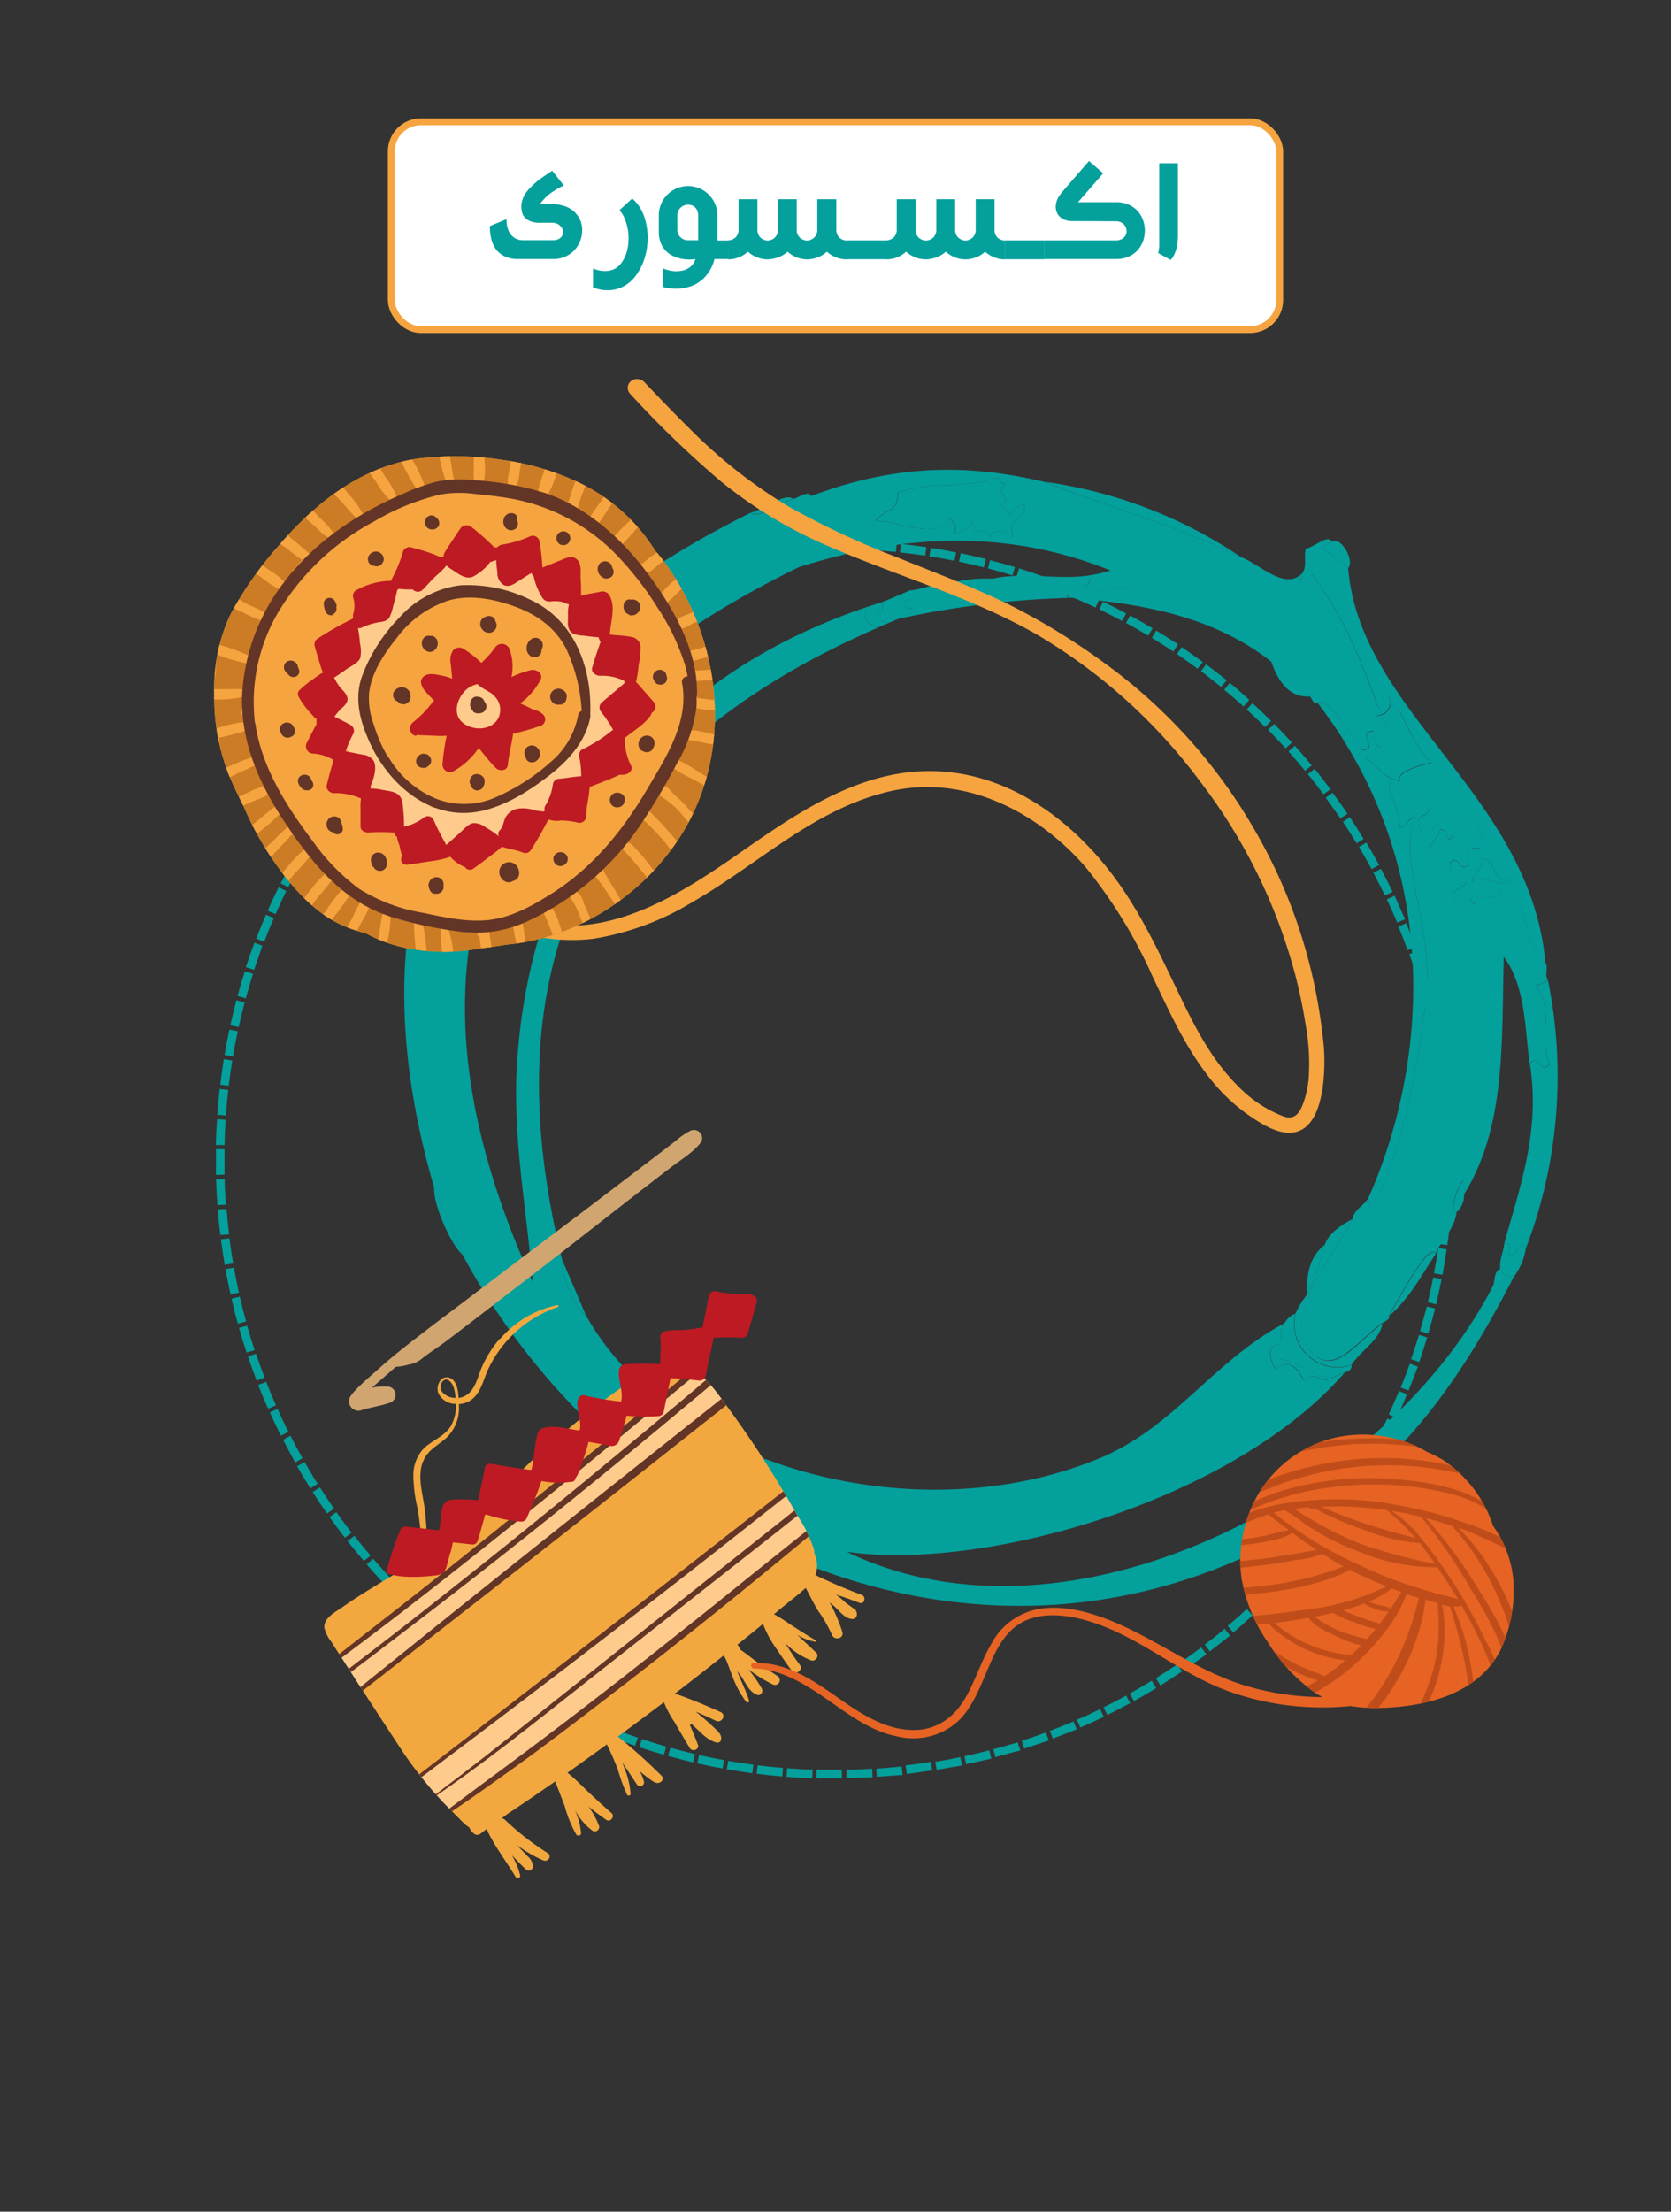 <svg xmlns="http://www.w3.org/2000/svg" xmlns:xlink="http://www.w3.org/1999/xlink" viewBox="0 0 243.36 321.97"><rect x="0" y="0" width="243.36" height="321.97" fill="#333333" stroke="none"/><defs><style>.cls-1,.cls-11{fill:#f6a440;}.cls-2{fill:#f2a83f;}.cls-3{fill:#e66323;}.cls-4{isolation:isolate;}.cls-5{mix-blend-mode:multiply;}.cls-6,.cls-7{fill:#04a09c;}.cls-6{fill-rule:evenodd;}.cls-8{clip-path:url(#clip-path);}.cls-9{fill:#fecb8d;}.cls-10{fill:#cc7c24;}.cls-11,.cls-18{stroke:#f6a440;}.cls-11{stroke-miterlimit:22.93;stroke-width:0.03px;}.cls-12{fill:#633526;}.cls-13{fill:#bd1a23;}.cls-14{fill:#d1a56f;}.cls-15{clip-path:url(#clip-path-2);}.cls-16{clip-path:url(#clip-path-3);}.cls-17{fill:#c04d19;}.cls-18{fill:#fff;stroke-miterlimit:10;}</style><clipPath id="clip-path"><path class="cls-1" d="M41.44,127.51c2.24,2.85,5,5.66,8.42,7.19a21.73,21.73,0,0,0,3.41,1.16,21.2,21.2,0,0,0,5.2,2,28.24,28.24,0,0,0,10.41.38q.74-.1,1.47-.24c.68-.07,1.35-.16,2-.27h.06l1.32-.21a32.06,32.06,0,0,0,9-2.2A35.3,35.3,0,0,0,98.93,122c7.77-12,6.43-27.56-1.45-39.17a28.37,28.37,0,0,0-2.08-2.69,26.48,26.48,0,0,0-11.33-10,38,38,0,0,0-11-3.2,43.6,43.6,0,0,0-12.39-.15c-8.34,1.27-15,6.68-20.16,12.73a52.21,52.21,0,0,0-6.94,9.9A25,25,0,0,0,31.21,101a30.54,30.54,0,0,0,2.18,11.94c.64,1.52,1.37,3,2.14,4.55a44.63,44.63,0,0,0,5.91,10Z"/></clipPath><clipPath id="clip-path-2"><path class="cls-2" d="M72.79,194.88a16.51,16.51,0,0,0-2.6,4.11c-.66,1.52-1,3.64-2.7,4.33a2.79,2.79,0,0,1-.7.19c-.06-1.16-.3-2.55-1.28-2.92-1.35-.5-2.13,1.27-1.63,2.31a2.78,2.78,0,0,0,2.53,1.47,6.23,6.23,0,0,1-.71,3.17c-.89,1.53-2.74,2.11-4,3.34a5.63,5.63,0,0,0-1.5,3.77,21.54,21.54,0,0,0,.63,5,60.9,60.9,0,0,1,.7,6.89c-2.4,1.67-4.94,3.14-7.44,4.68-1.45.88-2.88,1.8-4.27,2.78-1,.69-2.75,1.57-2.57,3a5.29,5.29,0,0,0,1,2c.52.8,1,1.61,1.57,2.41l3,4.68c2,3.06,4,6.14,6,9.17a58.59,58.59,0,0,0,6.71,8.12l1.8,1.81a4.64,4.64,0,0,0,1,.82,2.34,2.34,0,0,0,.65.89.77.77,0,0,0,1.06,0l.83-.64c1.11,2.47,2.86,4.68,4.24,7a.35.35,0,0,0,.64-.26,10.17,10.17,0,0,0-1.22-2.95c.68.72,1.37,1.43,2.08,2.12a.61.61,0,0,0,1-.41,2.05,2.05,0,0,0-.71-1.48c-.52-.55-1.07-1.09-1.58-1.65a20,20,0,0,0,3.78,2.19c.72.31,1.36-.66.64-1.07a39.94,39.94,0,0,1-6.26-4.89.47.47,0,0,0-.77.22L72.7,265l1.15-.89c2.35-1.56,4.67-3.15,7-4.77.48,1.19.94,2.38,1.39,3.57A17.66,17.66,0,0,0,83.89,267c.13.33.75.29.74-.14a10.57,10.57,0,0,0-.94-3.47,8.81,8.81,0,0,0,2.62,3.13.64.64,0,0,0,.94-.71A12.53,12.53,0,0,0,85.72,263c.83.67,1.69,1.31,2.6,1.94.57.4,1.28-.51.75-1q-1.75-1.51-3.43-3.12c-1-.93-1.9-1.91-3-2.75,1.92-1.36,3.84-2.74,5.74-4.13.6,1.22,1.14,2.45,1.62,3.71a24.79,24.79,0,0,0,1.32,3.62.28.28,0,0,0,.52-.13,12.69,12.69,0,0,0-1-4c-.06-.18-.13-.36-.2-.54.74,1.06,1.43,2.16,2.15,3.21a.56.56,0,0,0,1-.42,4.74,4.74,0,0,0-.67-1.58c.55.46,1.12.91,1.71,1.33.42.29.9.62,1.39.27a.58.58,0,0,0,.12-.91,81.69,81.69,0,0,0-6.35-5.7q3.38-2.49,6.71-5a14,14,0,0,0,1.53,2.89q1.09,1.9,2.23,3.79c.36.59,1.45.22,1.18-.49-.37-1-.77-1.95-1.18-2.9a1,1,0,0,0,.3-.08l.19.18c1,.9,2,2.12,3.4,2.48a.55.55,0,0,0,.66-.36c.12-.67-.21-1-.67-1.48-.69-.68-1.41-1.32-2.15-1.94-.29-.25-.59-.49-.89-.73,1,.43,2,.88,2.92,1.33s1.59-.87.74-1.25c-2-.91-4.12-1.79-6.24-2.55a.53.53,0,0,0-.44,0l-.1-.06q3.56-2.73,7.05-5.5l.16-.12.15.21c.49.93.78,2,1.18,2.93a13.63,13.63,0,0,0,2,3.64.23.23,0,0,0,.38-.21c-.43-1.4-1.12-2.71-1.64-4.08l-.09-.22c.16.18.3.37.45.56.72,1,1.23,2.46,2.46,2.89.53.18.89-.44.68-.88a17.57,17.57,0,0,0-2-2.87,20.73,20.73,0,0,0,3.55,2.21.7.7,0,0,0,.71-1.21c-1-.67-2-1.33-2.93-2-.81-.57-1.59-1.25-2.43-1.8a6.67,6.67,0,0,0-.37-.64l-.1-.12c1.28-1,2.55-2.05,3.82-3.09a.75.75,0,0,0,0,.16.17.17,0,0,0,0,.14,15.68,15.68,0,0,0,1.86,3.38c.41.62.83,1.24,1.26,1.84.09.14.18.27.28.4l.23.33.41.55h0l.12.15c.49.65,1.63-.2,1.15-.87-.75-1-1.47-2.1-2.15-3.18l.24.21a10.25,10.25,0,0,0,3.54,2.28c.65.19,1.23-.69.69-1.16L116.11,238a7.78,7.78,0,0,0,2.61,1c.12,0,.21-.13.09-.2-1.09-.64-2.15-1.31-3.22-2s-1.87-1.3-2.87-1.8l1-.84c1.2-1,2.48-1.94,3.62-3,.6,1.1,1.14,2.24,1.8,3.32a19.29,19.29,0,0,1,2,3.47c.34.94,1.85.59,1.53-.39a23.5,23.5,0,0,0-1.84-4.28c.24.18.46.37.69.57.78.68,1.44,1.73,2.55,1.83.84.07.93-1,.4-1.41l-1.37-1-.18-.19c-.38-.33-.77-.65-1.17-.95h0c.72.23,1.44.48,2.16.73.42.17.85.33,1.27.48.74.26,1-.89.33-1.16-2.24-.83-4.45-1.77-6.61-2.82l-.16,0a4,4,0,0,0,.2-2.1,5.35,5.35,0,0,0-.33-1.12,3.82,3.82,0,0,0-.11-.72,20,20,0,0,0-2.31-4.68,154.53,154.53,0,0,0-11.43-17.53c-1.72-2.29-4-4.93-7.13-4.73a6.94,6.94,0,0,0-.93.13,2.9,2.9,0,0,0-1.17.21,23.4,23.4,0,0,0-4.38,2.73q-2.09,1.42-4.09,3c-2.76,2.11-5.41,4.37-8,6.68l-.09.08c-.91.75-1.78,1.56-2.62,2.4-4.3,4-8.5,8.17-13.17,11.72-.34.26-.68.52-1,.77a47.22,47.22,0,0,0-.31-6.4c-.22-1.93-.85-3.85-.58-5.81a4.6,4.6,0,0,1,1.26-2.66c.74-.76,1.67-1.3,2.45-2a6,6,0,0,0,1.84-4.69,1.69,1.69,0,0,1,0-.23,3.56,3.56,0,0,0,1.3-.33c1.74-.84,2.15-2.88,2.84-4.5a17.46,17.46,0,0,1,10.26-9.31.14.14,0,0,0-.07-.28,15,15,0,0,0-8.35,4.94Zm-8.14,8h0a1.24,1.24,0,0,1-.34-1.58c.76-1.13,1.6.06,1.8.79a8.43,8.43,0,0,1,.25,1.41,2.54,2.54,0,0,1-1.71-.62Z"/></clipPath><clipPath id="clip-path-3"><path class="cls-3" d="M218.63,240a20.6,20.6,0,0,0,1.76-10.07,15.79,15.79,0,0,0-2.93-7.77,18.34,18.34,0,0,0-7.23-9.57,15.13,15.13,0,0,0-2.37-1.21,16.9,16.9,0,0,0-3.62-1.63,18.72,18.72,0,0,0-9.13-.6,17.7,17.7,0,0,0-13.36,11.6,18.83,18.83,0,0,0-.93,9.05,23.22,23.22,0,0,0,3.83,9.29,25.62,25.62,0,0,0,6.74,7.25,12.62,12.62,0,0,0,1.23.71h0a39.46,39.46,0,0,1-11.66-1.79c-7-2.22-12.79-6.82-19.56-9.48-3.25-1.27-7-2.18-10.45-1.49a9.83,9.83,0,0,0-6.61,5.07c-1.42,2.44-2.25,5.16-3.63,7.61-1.63,2.92-4.16,4.87-7.62,4.88-4.59,0-8.42-2.88-12-5.37-3.42-2.37-7-4.54-11.34-4.39-.54,0-.42.8.09.81,4.06.08,7.71,2.46,10.93,4.71s6.25,4.48,10,5.19a9.69,9.69,0,0,0,9-2.47c1.93-2,2.94-4.66,4-7.15s2.26-5.21,4.63-6.74c3.26-2.1,7.82-1.28,11.26-.08,6.9,2.4,12.51,7.45,19.41,9.9a40.24,40.24,0,0,0,12.58,2.29,38.53,38.53,0,0,0,5-.19,22.77,22.77,0,0,0,4.61.27c6.67-.21,14.2-2.13,17.38-8.63Z"/></clipPath></defs><g class="cls-4"><g id="Layer_1" data-name="Layer 1"><g class="cls-5"><path class="cls-6" d="M109.29,74.63c2-.41,4.86-2.94,6.24-2C113.55,73.08,110.68,75.6,109.29,74.63Z"/><path class="cls-6" d="M128.33,87.73c.63.89,0,1.29-.72,1.66.23,1,1,.77,1.34,1.49l-1.19.51c-1.46-1-1.73-.54-1.84-2.65Z"/><path class="cls-6" d="M128.33,87.73l.59-.25c1.2-.52,2.4-1,3.61-1.55,1.83.71.36,1.33-1.31,1.93a1.86,1.86,0,0,0,1.69.65c.26.9-1.23,1.15-2.15,1.61l-1.81.76c-.34-.72-1.11-.47-1.34-1.49C128.33,89,129,88.62,128.33,87.73Z"/><path class="cls-6" d="M63.23,172.86q2.09,4.92,4.18,9.85C65.6,181.18,63.05,175.23,63.23,172.86Z"/><path class="cls-6" d="M81.87,183.39c1.17,2.69,2.31,5.4,3.47,8.1C83.75,190.53,81.47,185.18,81.87,183.39Z"/><path class="cls-6" d="M222.21,181.74a9.15,9.15,0,0,1-1.77,4.18,1.75,1.75,0,0,1-1.94-1.23c-.16-1.36.47-2.41.57-3.66,1.25,0,.54,1,.75,1.74C221.16,182.84,221.08,180.17,222.21,181.74Z"/><path class="cls-6" d="M194.08,200.55c-1.77,1.09-2.12-1.19-4.1.37-1-1.36-1.8-3.44-4.23-1.61-.83-1.6-1.41-3.13.57-3.65.11.84-.67,1.35-.46,2.23C189,197.84,191,200.5,194.08,200.55Z"/><path class="cls-6" d="M218.5,184.69a1.75,1.75,0,0,0,1.94,1.23c-8.78,17-20.16,34-44.76,43-41.82,15.38-87.35-7.35-108.27-46.18q-2.1-4.92-4.18-9.85c-12.63-43.42,2.08-76.42,46.06-98.23,1.39,1,4.26-1.55,6.24-2,1-.36,2.17-1.26,2.65-.44-2.49.15,2.55,4.63-2,3.58,1.48,3-.46,3.34.06,6.81-45.4,22.23-60.51,56-38.65,104-.9-10.44-2.8-20.4-2.36-30.45,1.28-27.59,15.43-56.95,53.7-68.65l-.59.25-2.41,1c.11,2.11.38,1.67,1.84,2.65-44.68,19.44-55.87,51.67-45.89,92-.4,1.79,1.88,7.14,3.47,8.1,12.41,22.12,48.16,31.8,74.76,20.79,10.88-4.49,16.57-14.17,27-19.7-.87.79-.25,2.16-.82,3.08-2,.52-1.4,2.05-.57,3.65,2.43-1.83,3.18.25,4.23,1.61,2-1.56,2.33.72,4.1-.37l1.79-.76c-15.82,18.26-51.81,29-72.51,26.1,32.6,15.78,78.49-8.33,94.09-38.7C217.76,186.57,217.49,185.12,218.5,184.69Z"/><path class="cls-6" d="M152,70.12a67.59,67.59,0,0,1,28.77,11C173.23,77.31,161.31,73.69,152,70.12Z"/><path class="cls-6" d="M180.79,81.12c2.65,1,6.3,4.85,8.81,2.39.31.45,0,.66-.36.84.64.75.67-.56,1.81-.77,4.76,6.23,7.08,12.58,9.57,19.16,1,1.53.49-1.3.7-1.66,1.91,0,1.37,3-.81,3.07.32.42.85.34,1.1.9,1.25,1.49.32-1.71,2.16-1.59,2.14,4.21,2.52,5.19,4.64,7.59-1.15.2-5.31,1.24-4.55,2.63-2.45-.49-2.54-1.64-5-3.36-.16-.86,1.3-1.12,2.15-1.59-1.48-.72-.26-.77-1-2.31-2.65.11,1,2.62-1.66,2.74-1.81-2.34-4.9-7.74-6.46-6.82-.58.23-.76-.52-1.09-.91.45-2.58-5.43-4.19-4.64-7.58-9-2.46-15.83-9.84-26.7-7.77-.25-.58-.49-1.17-.74-1.74-.13,2.24-4.63.53-3.1,2.7a132.89,132.89,0,0,0-24.91,3.08c.92-.46,2.41-.71,2.15-1.61a1.86,1.86,0,0,1-1.69-.65c1.67-.6,3.14-1.22,1.31-1.93,1.62,0,3.77-1.17,5.29-.88,1.31,2,1.33,2.27,3.49-.12-1.26,2.88,4.74,1.94,3.24-.68,6.12-1.3,10.77.86,17.22-1.2-13-5.26-27.9-6.09-45.54-.43-.52-3.47,1.42-3.85-.06-6.81,4.56,1-.48-3.43,2-3.58,13.1-5,23.84-4.45,33.84-2.11C161.31,73.69,173.23,77.31,180.79,81.12ZM130.7,71.68c.25,2.85-2,2.56-3.21,4.1,3.24.11,8.08,2.55,10.73.22-.34.15-.9-.18-.26-.57a1.67,1.67,0,0,1,1,2.31,4.38,4.38,0,0,0,2.75-1.86c.14,3.28,2-.14,2.44,2.38.43-1.29,2-1.13,3.48-.12-1.36-2.75,2-2.58,1.54-4.74A3.66,3.66,0,0,0,147,75a2.82,2.82,0,0,0-1.34-1.48c2.28-.8-1.16-1.64.81-3.09-.51.07-.9-.19-1.09-.9C138.44,71.45,138,69.77,130.7,71.68Z"/><path class="cls-6" d="M189.6,83.51c.83-1,.24-2.49.57-3.66,1.19-.11,3.24-2.2,3.84-.95l-1.2.51c-.62.8,2.77,1.91,3.53,3.3,1.75,21.17,26.52,32.9,28.73,57.48-3.91-3.44-1.85-9.67-6.74-10.8.71,1.4-1.85,1.47-3.83,1a.63.63,0,0,0,.5,1.14c-.17,1.78-3.18.64-3.4-1.28,0-1,2.27-1.07,1.91-2.17-.8-2.08-1.72,1.18-2.43-2.38,1.63-1.54,1.26,1.67,2.9.11-.09-.61-1-3,1.9-2.16.57-1.24-.73-3.19-1.37-4.89-1.67,2-4,5-5.37,5.7-1.94-1.17.42-2.27.57-3.65.75-.22,1,.84,1.33,1.48a1.73,1.73,0,0,0,.47-2.25c-1.35-1.92-1.89.87-4.44,1.2-1.62-3.15,1.15-1.8,1.16-3.9-1.55-2.13-4.36-1.3-5.82-3.68-.42,2.12,1.43,3.84,1.51,6.87,1.11-.38,1-1.25,2.15-1.6-2.34,5.82,1.66,14.09,1.79,22.5.11,7.62-4.44,31.59-8.72,34.45.2-.1.15-1.14.11-1.4,8.72-19.55,11-48.23-7.31-72.09,1.56-.92,4.65,4.48,6.46,6.82,2.64-.12-1-2.63,1.66-2.74.72,1.54-.5,1.59,1,2.31-.85.47-2.31.73-2.15,1.59,2.43,1.72,2.52,2.87,5,3.36-.76-1.39,3.4-2.43,4.55-2.63-2.12-2.4-2.5-3.38-4.64-7.59-1.84-.12-.91,3.08-2.16,1.59-.25-.56-.78-.48-1.1-.9,2.18,0,2.72-3.08.81-3.07-.21.36.33,3.19-.7,1.66-2.49-6.58-4.81-12.93-9.57-19.16-1.14.21-1.17,1.52-1.81.77C189.6,84.17,189.91,84,189.6,83.51ZM219.9,128c-2.94.34-2-3.2-4.13-3,.38,1.44-1.3,2.1-1.41,3.34C215.76,127.08,218.83,129.57,219.9,128Z"/><path class="cls-6" d="M145.38,69.53c.19.71.58,1,1.09.9-2,1.45,1.47,2.29-.81,3.09A2.82,2.82,0,0,1,147,75a3.66,3.66,0,0,1,2.16-1.6c.5,2.16-2.9,2-1.54,4.74-1.52-1-3.05-1.17-3.48.12-.45-2.52-2.3.9-2.44-2.38A4.38,4.38,0,0,1,139,77.74a1.67,1.67,0,0,0-1-2.31c-.64.39-.08.72.26.57-2.65,2.33-7.49-.11-10.73-.22,1.25-1.54,3.46-1.25,3.21-4.1C138,69.77,138.44,71.45,145.38,69.53Z"/><path class="cls-6" d="M137.82,85.05a19.88,19.88,0,0,1,6.73-.8c1.5,2.62-4.5,3.56-3.24.68C139.15,87.32,139.13,87,137.82,85.05Z"/><path class="cls-6" d="M197,177.44c.11-1.25,1.64-1.95,2.25-3,0,.26.09,1.3-.11,1.4,4.28-2.86,8.83-26.83,8.72-34.45-.13-8.41-4.13-16.68-1.79-22.5-1.18.35-1,1.22-2.15,1.6-.08-3-1.93-4.75-1.51-6.87,1.46,2.38,4.27,1.55,5.82,3.68,0,2.1-2.78.75-1.16,3.9,2.55-.33,3.09-3.12,4.44-1.2a1.73,1.73,0,0,1-.47,2.25c-.37-.64-.58-1.7-1.33-1.48-.15,1.38-2.51,2.48-.57,3.65,1.33-.7,3.7-3.67,5.37-5.7.64,1.7,1.94,3.65,1.37,4.89-2.86-.8-2,1.55-1.9,2.16-1.64,1.56-1.27-1.65-2.9-.11.71,3.56,1.63.3,2.43,2.38.36,1.1-1.88,1.21-1.91,2.17.22,1.92,3.23,3.06,3.4,1.28a.63.63,0,0,1-.5-1.14c2,.52,4.54.45,3.83-1,4.89,1.13,2.83,7.36,6.74,10.8.51,1-.22,1.52.38,2.57-.59.27-1.2.52-1.79.76,2.81,3.77.29,7.26,2,11.44-1.64,1.54-1.26-1.67-2.89-.13-.68-4.77-.57-11.31-3.77-15.49-.32,12.16.38,24.69-5.81,34.61a2.88,2.88,0,0,0-.14-2c-.92,1-2,4.38-.93,4.5-.19,2.36-2.09,4-3.07,6.11-.84-2-5.28,6.45-6.77,9,.22.58-.55.77-1,1.1-3.78,2.71-6.92,7.62-10.2,4.34C186,191.88,195.11,181.64,197,177.44Z"/><path class="cls-6" d="M155.67,87c-1.53-2.17,3-.46,3.1-2.7.25.57.49,1.16.74,1.74,10.87-2.07,17.73,5.31,26.7,7.77-.79,3.39,5.09,5,4.64,7.58-2.71.22-4.54-1.64-5.71-5.07C176.79,89.76,166.46,87.86,155.67,87Z"/><path class="cls-6" d="M212.15,176.45c-1.05-.12,0-3.52.93-4.5a2.88,2.88,0,0,1,.14,2A3.28,3.28,0,0,1,212.15,176.45Z"/><path class="cls-6" d="M202.31,191.58c1.49-2.57,5.93-11,6.77-9C207,185.63,205.39,188.89,202.31,191.58Z"/><path class="cls-6" d="M190.35,188.47a36.87,36.87,0,0,0,2.58-7.26c.53-1.56,2.13-2.72,4.07-3.77-1.89,4.2-11,14.44-5.85,19.58,3.28,3.28,6.42-1.63,10.2-4.34-.42,2.4-3.16,3.95-4.52,6a6.3,6.3,0,0,1-8.14-7.49A11.72,11.72,0,0,1,190.35,188.47Z"/><path class="cls-6" d="M214.36,128.34c.11-1.24,1.79-1.9,1.41-3.34,2.14-.17,1.19,3.37,4.13,3C218.83,129.57,215.76,127.08,214.36,128.34Z"/><path class="cls-6" d="M190.35,188.47c-.06-2.76.23-5.41,2.58-7.26A36.87,36.87,0,0,1,190.35,188.47Z"/><path class="cls-6" d="M194,78.9c1.4-.87,3.31,2.86,2.33,3.81-.76-1.39-4.15-2.5-3.53-3.3Z"/><path class="cls-6" d="M225.45,142.76a70.16,70.16,0,0,1-3.24,39c-1.13-1.57-1.05,1.1-2.39,1-.21-.72.5-1.77-.75-1.74,2.3-8.33,5.29-16.4,3.73-26.2,1.63-1.54,1.25,1.67,2.89.13-1.74-4.18.78-7.67-2-11.44C224.25,143.28,224.86,143,225.45,142.76Z"/><path class="cls-6" d="M196.83,198.71c.06.5-.22.88-1,1.08l-1.79.76c-3.08-.05-5.08-2.71-8.22-2.66-.21-.88.57-1.39.46-2.23.57-.92,0-2.29.82-3.08a3.11,3.11,0,0,1,1.55-1.36A6.3,6.3,0,0,0,196.83,198.71Z"/></g><path class="cls-7" d="M121.53,258.87c-.88,0-1.75,0-2.62,0l0-1.24c1.23,0,2.47,0,3.7,0l0,1.24Zm1.77,0,0-1.24c1.24,0,2.48-.08,3.71-.15l.07,1.24Q125.19,258.82,123.3,258.85Zm-5,0c-1.25,0-2.51-.11-3.75-.21l.1-1.24c1.22.09,2.46.16,3.7.21Zm9.4-.15-.08-1.24c1.23-.08,2.47-.19,3.69-.33l.14,1.24C130.18,258.47,128.94,258.58,127.68,258.66Zm-13.77-.11c-1.26-.11-2.51-.24-3.74-.39l.15-1.24q1.83.24,3.69.39Zm18.14-.29L131.9,257c1.24-.15,2.46-.32,3.68-.51l.19,1.23Q133.92,258,132.05,258.26Zm-22.51-.18c-1.24-.17-2.48-.36-3.71-.58l.21-1.22c1.22.21,2.44.4,3.67.56Zm26.85-.43-.2-1.23c1.22-.2,2.44-.43,3.64-.68l.26,1.21C138.87,257.21,137.63,257.44,136.39,257.65Zm-31.18-.26c-1.24-.22-2.47-.47-3.68-.75l.27-1.21c1.2.27,2.41.52,3.63.74Zm35.49-.57-.26-1.21c1.21-.26,2.41-.55,3.61-.86l.31,1.2Q142.55,256.43,140.7,256.82Zm-39.78-.32c-1.23-.29-2.44-.6-3.65-.94l.34-1.19c1.19.33,2.38.63,3.59.92Zm44.05-.71-.33-1.2c1.2-.32,2.39-.67,3.56-1l.38,1.19C147.38,255.11,146.18,255.46,145,255.79Zm-48.3-.4c-1.21-.34-2.41-.71-3.59-1.11l.39-1.18c1.17.39,2.35.76,3.54,1.1Zm52.5-.84-.38-1.19c1.18-.38,2.35-.78,3.51-1.21l.43,1.17C151.56,253.75,150.37,254.16,149.17,254.55Zm-56.69-.47q-1.78-.6-3.54-1.29l.45-1.16c1.15.45,2.31.87,3.49,1.27Zm60.84-1-.44-1.16c1.15-.44,2.3-.9,3.43-1.38l.49,1.15C155.65,252.19,154.49,252.66,153.32,253.1Zm-65-.54c-1.17-.46-2.33-.95-3.47-1.46l.5-1.14c1.13.51,2.27,1,3.43,1.45Zm69-1.1-.5-1.14c1.14-.49,2.26-1,3.37-1.55l.54,1.12C159.66,250.44,158.52,251,157.37,251.46Zm-73.07-.62c-1.14-.52-2.27-1.06-3.39-1.63l.56-1.11c1.1.56,2.22,1.1,3.35,1.61Zm77-1.22-.55-1.12c1.11-.54,2.2-1.11,3.29-1.7l.59,1.09C163.58,248.49,162.47,249.06,161.34,249.62Zm-81-.69c-1.12-.58-2.23-1.18-3.32-1.8l.62-1.08c1.08.61,2.16,1.2,3.27,1.77Zm84.87-1.34-.6-1.09c1.07-.6,2.14-1.22,3.19-1.87l.65,1.07C167.4,246.35,166.31,247,165.22,247.59Zm-88.73-.77c-1.09-.63-2.16-1.28-3.22-1.95l.67-1.05c1,.66,2.1,1.3,3.17,1.92ZM169,245.37l-.66-1.06c1-.65,2.09-1.33,3.1-2l.71,1C171.11,244,170.06,244.71,169,245.37Zm-96.26-.84c-1-.68-2.09-1.38-3.12-2.11l.72-1c1,.71,2,1.4,3.08,2.07ZM172.66,243l-.71-1c1-.7,2-1.42,3-2.17l.75,1C174.71,241.52,173.69,242.25,172.66,243Zm-103.55-.91c-1-.73-2-1.48-3-2.26l.76-1c1,.76,2,1.51,3,2.23Zm107.1-1.67-.76-1c1-.75,2-1.52,2.9-2.31l.79,1C178.18,238.85,177.2,239.63,176.21,240.39Zm-110.61-1c-1-.78-1.94-1.58-2.89-2.4l.81-.94c.93.8,1.89,1.59,2.86,2.36Zm114-1.78-.8-.95c.94-.79,1.87-1.61,2.78-2.45l.84.92C181.52,236,180.58,236.84,179.62,237.64Zm-117.39-1c-.94-.83-1.87-1.67-2.78-2.54l.86-.9c.9.85,1.81,1.69,2.74,2.5Zm120.68-1.88-.85-.91c.9-.84,1.79-1.7,2.66-2.58l.88.88C184.72,233,183.82,233.88,182.91,234.73ZM59,233.64c-.9-.87-1.79-1.76-2.65-2.67l.9-.86c.85.9,1.73,1.77,2.61,2.63Zm127-2-.89-.87c.87-.89,1.71-1.79,2.54-2.71l.92.83C187.78,229.86,186.92,230.77,186,231.67ZM55.92,230.52q-1.29-1.36-2.52-2.79l.94-.82c.81.94,1.64,1.85,2.48,2.75ZM189,228.45l-.93-.82c.82-.93,1.62-1.87,2.4-2.83l1,.79C190.67,226.56,189.86,227.51,189,228.45Zm-136-1.2c-.81-.95-1.61-1.92-2.38-2.9l1-.77c.76,1,1.54,1.93,2.35,2.87Zm138.87-2.15-1-.78c.77-1,1.52-1.95,2.26-2.94l1,.73C193.41,223.12,192.64,224.12,191.86,225.1ZM50.22,223.85c-.76-1-1.51-2-2.23-3l1-.72c.72,1,1.45,2,2.21,3Zm144.3-2.24-1-.73c.73-1,1.44-2,2.12-3l1,.68C196,219.56,195.26,220.59,194.52,221.61ZM47.63,220.32c-.72-1-1.42-2.07-2.09-3.12l1.05-.67c.66,1,1.35,2.07,2.06,3.08ZM197,218l-1-.68c.68-1,1.33-2.09,2-3.15l1.07.64C198.36,215.88,197.7,216.94,197,218ZM45.2,216.67c-.66-1.06-1.31-2.13-1.93-3.22l1.08-.62C45,213.9,45.6,215,46.26,216Zm154.13-2.41-1.08-.63c.63-1.07,1.23-2.15,1.81-3.25l1.1.59C200.57,212.08,200,213.17,199.33,214.26ZM43,212.91c-.61-1.09-1.2-2.2-1.77-3.31L42.3,209c.56,1.1,1.14,2.19,1.75,3.27Zm158.49-2.5-1.1-.57q.85-1.65,1.65-3.33l1.13.53C202.59,208.17,202,209.3,201.45,210.41ZM40.91,209c-.56-1.12-1.1-2.25-1.61-3.39l1.13-.51c.51,1.13,1,2.24,1.59,3.34Zm162.48-2.57-1.13-.53c.52-1.12,1-2.25,1.49-3.4l1.15.47C204.42,204.18,203.92,205.33,203.39,206.47ZM39.05,205.08c-.51-1.14-1-2.3-1.45-3.46l1.16-.46c.45,1.15.93,2.29,1.43,3.42Zm166.09-2.65L204,202c.46-1.14.9-2.3,1.32-3.47l1.17.41C206.05,200.09,205.61,201.27,205.14,202.43ZM37.38,201c-.45-1.17-.87-2.35-1.27-3.54l1.17-.39c.4,1.17.82,2.33,1.26,3.49Zm169.3-2.72-1.18-.41c.41-1.17.79-2.35,1.15-3.54l1.19.36C207.48,195.93,207.09,197.12,206.68,198.31ZM35.91,196.9c-.39-1.19-.76-2.39-1.1-3.6L36,193c.33,1.19.7,2.38,1.08,3.55ZM208,194.12l-1.2-.35c.35-1.18.67-2.38,1-3.58l1.21.3C208.7,191.71,208.37,192.92,208,194.12ZM34.64,192.7c-.33-1.21-.64-2.42-.92-3.65l1.21-.28c.28,1.21.58,2.41.91,3.6Zm174.51-2.82-1.21-.29c.29-1.2.55-2.41.79-3.62l1.22.23C209.71,187.44,209.44,188.66,209.15,189.88ZM33.58,188.44c-.27-1.22-.52-2.45-.74-3.69l1.23-.22c.22,1.22.46,2.44.73,3.64Zm176.49-2.85-1.23-.23c.23-1.21.44-2.43.62-3.66l1.23.18C210.51,183.13,210.3,184.36,210.07,185.59ZM32.73,184.14c-.21-1.24-.39-2.48-.56-3.72l1.24-.16c.16,1.23.34,2.45.55,3.66Zm178-2.88-1.23-.17c.17-1.22.32-2.45.44-3.68l1.23.12C211.09,178.78,211,180,210.77,181.26ZM32.1,179.79c-.16-1.23-.28-2.48-.38-3.74L33,176c.1,1.24.22,2.47.37,3.69Zm179.17-2.89-1.24-.11c.11-1.23.2-2.46.26-3.7l1.24.06C211.47,174.41,211.38,175.66,211.27,176.9Zm-179.6-1.47c-.09-1.25-.16-2.5-.2-3.76l1.25,0c0,1.24.1,2.48.19,3.71Zm179.89-2.91-1.25-.05c.06-1.23.08-2.46.08-3.71v-.16h1.25v.16C211.64,170,211.61,171.28,211.56,172.52Zm-180.1-1.47c0-.76,0-1.52,0-2.29,0-.49,0-1,0-1.47l1.24,0c0,.48,0,1,0,1.45,0,.76,0,1.51,0,2.26ZM210.39,168c0-1.25,0-2.48-.11-3.71l1.24-.06c.07,1.24.1,2.5.11,3.76ZM32.7,166.69l-1.25,0c0-1.26.09-2.51.17-3.76l1.24.08C32.78,164.21,32.73,165.45,32.7,166.69Zm177.55-3c-.07-1.24-.17-2.47-.29-3.7l1.24-.12c.12,1.24.22,2.49.29,3.75ZM32.9,162.37l-1.24-.09c.09-1.26.2-2.51.34-3.75l1.24.14C33.1,159.9,33,161.13,32.9,162.37Zm177-3c-.13-1.24-.29-2.46-.47-3.68l1.23-.18c.19,1.23.34,2.48.47,3.73ZM33.31,158.06l-1.23-.15c.15-1.25.32-2.49.52-3.72l1.23.2C33.63,155.6,33.46,156.83,33.31,158.06Zm176-3c-.19-1.23-.41-2.44-.64-3.65l1.22-.25c.24,1.23.46,2.46.65,3.71ZM33.93,153.78l-1.23-.21c.21-1.24.45-2.47.71-3.69l1.22.26C34.37,151.34,34.14,152.56,33.93,153.78Zm174.64-3c-.25-1.21-.52-2.42-.82-3.61l1.21-.31c.3,1.22.58,2.44.83,3.67ZM34.76,149.53l-1.22-.27c.28-1.22.57-2.44.89-3.65l1.2.32Q35.17,147.72,34.76,149.53Zm172.84-2.95c-.31-1.2-.64-2.39-1-3.57l1.19-.36c.37,1.2.7,2.41,1,3.63ZM35.8,145.33,34.59,145c.34-1.21.69-2.41,1.07-3.6l1.19.37C36.47,143,36.12,144.14,35.8,145.33Zm170.62-2.91c-.37-1.18-.76-2.35-1.17-3.52l1.17-.41c.42,1.17.82,2.36,1.19,3.56ZM37,141.18l-1.19-.38c.39-1.2.81-2.39,1.25-3.56l1.16.43C37.83,138.83,37.42,140,37,141.18Zm168-2.86c-.43-1.16-.87-2.31-1.34-3.45l1.15-.48c.47,1.16.93,2.33,1.36,3.51ZM38.48,137.09l-1.16-.44c.45-1.18.92-2.34,1.42-3.49l1.14.49C39.39,134.78,38.93,135.93,38.48,137.09Zm165-2.79c-.48-1.14-1-2.27-1.51-3.38l1.13-.53c.53,1.13,1,2.27,1.53,3.43ZM40.13,133.08l-1.14-.5q.75-1.72,1.59-3.42l1.11.55C41.15,130.82,40.63,131.94,40.13,133.08Zm161.56-2.72c-.54-1.11-1.09-2.21-1.67-3.3l1.09-.58c.59,1.1,1.16,2.22,1.7,3.35ZM42,129.15l-1.11-.55c.56-1.13,1.14-2.24,1.75-3.34l1.09.61C43.1,127,42.52,128,42,129.15Zm157.76-2.63c-.59-1.09-1.2-2.16-1.84-3.22l1.07-.64c.64,1.08,1.26,2.16,1.86,3.26ZM44,125.32l-1.09-.6c.62-1.1,1.26-2.18,1.91-3.25l1.06.66C45.23,123.18,44.6,124.24,44,125.32Zm153.58-2.55c-.64-1.06-1.31-2.1-2-3.13l1-.68c.69,1,1.36,2.09,2,3.17ZM46.21,121.6l-1.05-.66c.66-1.07,1.35-2.12,2.06-3.15l1,.71C47.55,119.52,46.87,120.55,46.21,121.6Zm149-2.47c-.69-1-1.41-2-2.14-3l1-.73c.75,1,1.47,2,2.17,3.07ZM48.6,118l-1-.71c.72-1,1.46-2,2.22-3l1,.76Q49.67,116.46,48.6,118Zm144.14-2.38c-.74-1-1.5-2-2.28-2.92l1-.79c.79,1,1.56,2,2.31,3ZM51.16,114.5l-1-.76c.77-1,1.55-2,2.36-2.93l1,.8C52.7,112.56,51.92,113.52,51.16,114.5Zm138.91-2.29c-.79-.95-1.59-1.89-2.42-2.81l.93-.83c.84.93,1.65,1.88,2.45,2.85ZM53.89,111.14l-1-.81c.82-1,1.65-1.89,2.51-2.81l.91.84C55.52,109.27,54.7,110.19,53.89,111.14Zm133.35-2.2c-.84-.91-1.69-1.81-2.56-2.69l.89-.87c.88.89,1.74,1.8,2.59,2.72Zm-130.46-1-.91-.85c.86-.91,1.74-1.81,2.64-2.69l.87.89C58.49,106.13,57.63,107,56.78,107.91Zm127.47-2.09c-.88-.88-1.77-1.73-2.69-2.57l.85-.91c.92.84,1.83,1.71,2.71,2.59Zm-124.43-1-.86-.89c.9-.87,1.82-1.72,2.75-2.56l.83.93C61.61,103.13,60.71,104,59.82,104.83Zm121.29-2c-.92-.83-1.85-1.64-2.81-2.43l.8-1c1,.8,1.91,1.62,2.84,2.46ZM63,101.9l-.82-.93c.94-.83,1.9-1.63,2.88-2.42l.78,1C64.88,100.3,63.93,101.09,63,101.9ZM177.83,100c-1-.78-1.93-1.55-2.92-2.29l.75-1c1,.75,2,1.53,3,2.32ZM66.32,99.13l-.77-1c1-.78,2-1.54,3-2.28l.73,1C68.27,97.62,67.29,98.37,66.32,99.13Zm108.09-1.78c-1-.74-2-1.45-3-2.15l.7-1c1,.71,2.06,1.43,3.07,2.18ZM69.77,96.53l-.72-1c1-.73,2-1.44,3.09-2.13l.69,1C71.79,95.11,70.78,95.81,69.77,96.53Zm101.1-1.68c-1-.68-2.07-1.35-3.12-2l.64-1.06c1.08.66,2.13,1.33,3.18,2ZM73.34,94.1l-.67-1c1-.68,2.11-1.34,3.19-2l.63,1.07Q74.9,93.1,73.34,94.1Zm93.87-1.57c-1.06-.63-2.13-1.25-3.22-1.84l.6-1.09c1.1.6,2.19,1.22,3.27,1.87ZM77,91.84l-.63-1.08c1.08-.63,2.18-1.23,3.29-1.81l.58,1.1C79.17,90.62,78.09,91.22,77,91.84Zm86.42-1.44c-1.09-.59-2.2-1.15-3.31-1.69l.54-1.12q1.69.82,3.36,1.71Zm-82.64-.64-.57-1.1c1.11-.58,2.24-1.13,3.37-1.65l.53,1.12C83,88.66,81.91,89.2,80.81,89.76Zm78.77-1.32c-1.12-.53-2.25-1-3.39-1.52l.48-1.15c1.16.49,2.31,1,3.44,1.55ZM84.7,87.88l-.52-1.14c1.14-.51,2.28-1,3.45-1.48l.46,1.15Q86.38,87.12,84.7,87.88Zm70.92-1.2c-1.15-.48-2.3-.93-3.46-1.36l.42-1.16c1.19.43,2.36.89,3.51,1.37Zm-66.95-.5L88.21,85c1.16-.47,2.33-.91,3.52-1.32l.41,1.17C91,85.29,89.81,85.73,88.67,86.18Zm62.9-1.07c-1.16-.41-2.34-.81-3.53-1.18l.38-1.19q1.8.57,3.57,1.2Zm-58.84-.43-.41-1.18c1.19-.4,2.38-.78,3.59-1.14l.35,1.19C95.07,83.9,93.89,84.28,92.73,84.68Zm54.72-.93c-1.18-.36-2.37-.7-3.57-1l.31-1.2c1.22.31,2.43.65,3.62,1Zm-50.6-.37-.34-1.2c1.2-.34,2.41-.67,3.63-1l.3,1.21C99.23,82.72,98,83,96.85,83.38Zm46.43-.79c-1.19-.3-2.4-.58-3.61-.83l.25-1.22c1.23.26,2.45.54,3.67.84ZM101,82.28l-.29-1.21c1.22-.29,2.44-.55,3.68-.79l.23,1.23C103.45,81.74,102.24,82,101,82.28Zm38-.64c-1.21-.25-2.42-.46-3.65-.65l.19-1.23c1.25.19,2.48.41,3.71.66Zm-33.79-.25L105,80.17c1.23-.23,2.47-.43,3.71-.61l.18,1.23Q107.09,81.06,105.27,81.39Zm29.53-.5c-1.22-.18-2.44-.34-3.68-.47l.14-1.24c1.25.14,2.49.29,3.72.48Zm-25.26-.18-.16-1.23c1.23-.17,2.48-.31,3.73-.43l.12,1.24Q111.37,80.46,109.54,80.71Zm21-.36c-1.23-.12-2.46-.22-3.7-.29l.07-1.24q1.89.11,3.75.3Zm-16.67-.12-.1-1.24q1.86-.15,3.75-.24l.05,1.24C116.3,80.05,115.07,80.13,113.84,80.23Zm12.35-.2c-1.22-.07-2.46-.1-3.7-.12V78.67c1.26,0,2.51,0,3.76.11Zm-8-.06,0-1.24c1.14,0,2.28-.07,3.42-.07h.34v1.25h-.34C120.4,79.91,119.28,79.93,118.16,80Z"/><path class="cls-1" d="M56.37,123.67a63.9,63.9,0,0,0,14.54,10.19,27.21,27.21,0,0,0,15.45,2.81,40,40,0,0,0,14.57-5.4c9.38-5.37,17.48-13.38,28.36-16,11.17-2.74,21.93,3,28.84,11a71,71,0,0,1,9.71,15.85c2.35,4.93,4.63,10,8,14.39a26.37,26.37,0,0,0,5.81,5.69c1.82,1.27,4.64,3.17,7,2.61,2.73-.64,3.57-4,3.95-6.25a28.61,28.61,0,0,0,0-7.95,76.67,76.67,0,0,0-10.1-30.17,77.81,77.81,0,0,0-21.77-24,96.66,96.66,0,0,0-14-8.54c-5.27-2.55-10.78-4.62-16.22-6.82a121.54,121.54,0,0,1-15.67-7.34,74.42,74.42,0,0,1-14.57-11.51c-2.18-2.15-4.29-4.36-6.4-6.57A1.46,1.46,0,0,0,92,55.4a1.27,1.27,0,0,0-.32,1.83A146.54,146.54,0,0,0,105,70.09a65.25,65.25,0,0,0,15,9.14c10.33,4.56,21.35,7.59,31.14,13.22a80.73,80.73,0,0,1,23.61,21.27,80.09,80.09,0,0,1,13.81,27.91,72.85,72.85,0,0,1,1.57,7.47,31.2,31.2,0,0,1,.45,8,14.1,14.1,0,0,1-.76,3.45c-.48,1.32-1.17,2.53-2.81,2a18.2,18.2,0,0,1-6.67-4.4c-3.88-3.81-6.37-8.74-8.66-13.51-2.54-5.29-5-10.61-8.36-15.49-5.9-8.58-15.09-16.16-26.31-16.85s-20.68,5.87-29.25,11.85C99.76,129.69,90.24,136,79.8,134.56,74.31,133.8,69.39,131,65,127.91a78.84,78.84,0,0,1-13.68-12.14q-3-3.31-5.58-6.88a.75.75,0,0,0-1.23.84,67.33,67.33,0,0,0,11.87,13.94Z"/><path class="cls-1" d="M41.44,127.51c2.24,2.85,5,5.66,8.42,7.19a21.73,21.73,0,0,0,3.41,1.16,21.2,21.2,0,0,0,5.2,2,28.24,28.24,0,0,0,10.41.38q.74-.1,1.47-.24c.68-.07,1.35-.16,2-.27h.06l1.32-.21a32.06,32.06,0,0,0,9-2.2A35.3,35.3,0,0,0,98.93,122c7.77-12,6.43-27.56-1.45-39.17a28.37,28.37,0,0,0-2.08-2.69,26.48,26.48,0,0,0-11.33-10,38,38,0,0,0-11-3.2,43.6,43.6,0,0,0-12.39-.15c-8.34,1.27-15,6.68-20.16,12.73a52.21,52.21,0,0,0-6.94,9.9A25,25,0,0,0,31.21,101a30.54,30.54,0,0,0,2.18,11.94c.64,1.52,1.37,3,2.14,4.55a44.63,44.63,0,0,0,5.91,10Z"/><g class="cls-8"><path class="cls-9" d="M69,106.26a2.46,2.46,0,0,0,2.85-.6,2.61,2.61,0,0,0,1-.73,1,1,0,0,0,.45-.73,3.26,3.26,0,0,0,0-2.7A3.2,3.2,0,0,0,69,99.83h0a2.9,2.9,0,0,0-2.46,1.89A3.57,3.57,0,0,0,69,106.26Z"/><path class="cls-10" d="M48.05,135.17a1,1,0,0,0,1.14.17c.09.09.17.19.26.29a1.21,1.21,0,0,0,1.68.12q2.44.8,4.94,1.49a13.46,13.46,0,0,0,2.51.67Q62.75,139,67,139.76a1.14,1.14,0,0,0,1.12-.36q.8.19,1.62.36a1.07,1.07,0,0,0,1.2-1.56.05.05,0,0,0,0,0,42.18,42.18,0,0,0,15.73-3.84,35.41,35.41,0,0,0,9.42-6.38,1,1,0,0,0,.32-.58,14.39,14.39,0,0,0,2.83-3.69c.35-.62.67-1.26,1-1.91a23.41,23.41,0,0,0,1.46-3.18,25.64,25.64,0,0,0,1.82-3.77,46.48,46.48,0,0,0,2.69-12.75,1.1,1.1,0,0,0-.27-.79.74.74,0,0,1,0-.14c.21-.76-.61-1.29-1.31-1.23a36.63,36.63,0,0,0-9.31-20.27A1,1,0,0,0,95,78.49l-2.21-1.81A33.74,33.74,0,0,0,81.1,67.22a1.07,1.07,0,0,0-1.44.46l-.18,0c-.9-.13-1.8-.25-2.7-.35l-.14-.05a1.09,1.09,0,0,0-.48-1.94,17,17,0,0,0-6.28.25,1.19,1.19,0,0,0-1.12-.69,31.78,31.78,0,0,0-7.31,1.07c-1.9-.15-3.81-.23-5.73-.25-1.21,0-1.29,1.61-.35,2a1,1,0,0,0-.24.29,1.15,1.15,0,0,0-.6.06,42.77,42.77,0,0,0-9.46,5,1,1,0,0,0-.22,1.49L41,77.15a1,1,0,0,0-.36,1.27c-.67.52-1.32,1-2,1.6A66.7,66.7,0,0,0,31,87.85a1.2,1.2,0,0,0,1.39,1.83l.24-.11a9.32,9.32,0,0,0-.77,3A50,50,0,0,0,31.44,98c-.14.54-.27,1.08-.39,1.63-1.49,1.05-1,3.11-.48,4.56.44,1.15.91,2.29,1.39,3.43,0,.13,0,.26.07.39l-.37-.41a1.14,1.14,0,0,0-1.88,1.28q2.71,4.29,5.71,8.41a1.12,1.12,0,0,0-.8,1.7c.41.63.82,1.25,1.24,1.87a1,1,0,0,0,.16.71,72.84,72.84,0,0,0,12,13.6Zm-6.21-15.61h0q-2-4-3.81-8.1a47.69,47.69,0,0,0-2.93-7.72c.89-4.69,2-9.35,3.32-13.94a73.5,73.5,0,0,0,4.43-7c.66-.72,1.34-1.44,2-2.15l12.42-7.8,2-.8a42.81,42.81,0,0,1,5.48-.82C68.38,71,72,71,75.69,71h.06a56.56,56.56,0,0,1,5.37,2.13L89,77.64q2.83,3.56,5.48,7.23a78.9,78.9,0,0,1,7,17.32,64.84,64.84,0,0,1-2.21,7.06c-.9,2.09-3.11,4.08-4.13,6.09a45.66,45.66,0,0,1-2.76,4c-2.29,2.23-3.13,5-5.41,7.22-3.91,2.89-7.09,4.32-11,7.21-2.33.38-5.42,2-7.8,2.06a40.38,40.38,0,0,0-9.91-2.19c-2.46-1.08-4.86-2.27-7.24-3.5q-4.69-4.75-9.17-9.7a.85.85,0,0,0,0-.86Z"/><path class="cls-9" d="M56.18,117.58a48.47,48.47,0,0,0,3.38,3.94,1.44,1.44,0,0,0,1.85.1c.28.14.56.26.84.38l.28.26a1,1,0,0,0,1.06.23,11.7,11.7,0,0,0,9.88-1.14,1,1,0,0,0,.43-.6,1.58,1.58,0,0,0,.44,0c1.8-.22,4-.63,5.22-1.83.38-.38-.31-1.54.08-1.93.61-.41,4.19-1.47,4.75-2,1.62-1.41,0-2.41,1.23-4.1a1.23,1.23,0,0,0,1.43,0,1.31,1.31,0,0,0,.9-.56,15.17,15.17,0,0,0,1.46-3.4c.93-.22,1.09-1.13,1.06-1.93,0-.25,0-.5,0-.75a1.26,1.26,0,0,0,.83-1.11A18.25,18.25,0,0,0,90,96.43a1.16,1.16,0,0,0-1.29-.68c-.25-.46-.51-.91-.78-1.37a11.91,11.91,0,0,0-2-3.92,24.66,24.66,0,0,0-6-5.84c-1.23-.83-3-2-4.62-1.94a1,1,0,0,0-.59-1.41c-1.82-.68-3.77-.28-5.63,0s-3.59.58-5.37.93a1.29,1.29,0,0,0-.51.1h0l-.55.11h0l-.31.06a1,1,0,0,0-.76,1,22,22,0,0,0-4.81,2.91,1.16,1.16,0,0,0-.45,1,5.67,5.67,0,0,0-1.24.85,1.05,1.05,0,0,0-1,.13,14.86,14.86,0,0,0-5.41,11c-.17.37-.32.75-.47,1.13a1.05,1.05,0,0,0,.24,1.15,1,1,0,0,0-.43,1.21,26.65,26.65,0,0,0,1.06,3.12c.12.72.26,1.44.43,2.15a1.17,1.17,0,0,0,1,.91,28.82,28.82,0,0,0,3,4.43,1.05,1.05,0,0,0,.17.58l.07.1A1,1,0,0,0,54,115a30.35,30.35,0,0,0,2.15,2.56Zm-.55-7.6h0c-.86-1.79-1.69-3.6-2.5-5.41a48.49,48.49,0,0,1,.8-7.12c0-.12,0-.24.07-.37.58-.83,1.14-1.68,1.67-2.55a28.25,28.25,0,0,1,7.48-6.83,1,1,0,0,0,.38-.41c1.91-.57,3.78-1.29,5.62-2a46.75,46.75,0,0,1,7.7,2.31l2.94,1.28h0C80.6,89.92,81.38,91,82.2,92c.3.49.6,1,.89,1.47a16.59,16.59,0,0,0,1.22,2.88.87.87,0,0,0-.14.72,48.54,48.54,0,0,1,1,9.68c-.39.61-.8,1.21-1.22,1.8-1.09,1.5-2.88,2.15-4.18,3.49-3.14,2.08-5.9,4.6-9.43,6A11,11,0,0,0,68,118a13.56,13.56,0,0,0-4.86-.38l-.08,0q-1.22-.8-2.34-1.68a33.77,33.77,0,0,1-2.63-2.25A8.47,8.47,0,0,0,55.63,110Z"/><path class="cls-1" d="M98.08,111.85a28,28,0,0,0,3.18,1.75,34.13,34.13,0,0,0,3.38,1.79.45.45,0,0,0,.49-.75,23.24,23.24,0,0,0-3.16-2.12,21.49,21.49,0,0,0-3.14-1.84c-.74-.29-1.42.68-.75,1.17Z"/><path class="cls-1" d="M100.24,107.72c1.81.23,3.61.78,5.42.93a.55.55,0,0,0,.33-1.05,20.43,20.43,0,0,0-5.49-1.34.74.74,0,1,0-.26,1.46Z"/><path class="cls-1" d="M101,103a13.94,13.94,0,0,0,6,.1c.72-.17.36-1.11-.27-1.11a28.41,28.41,0,0,1-5.44-.45A.74.74,0,1,0,101,103Z"/><path class="cls-11" d="M100.89,99.13c1,0,2-.09,3-.2a4.81,4.81,0,0,0,2.5-.65.46.46,0,0,0-.08-.8,5.53,5.53,0,0,0-2.56,0c-1,.08-2,.15-3,.17s-.88,1.56.15,1.52Z"/><path class="cls-1" d="M100.22,96.35a20.91,20.91,0,0,0,2.92-.77,3.72,3.72,0,0,0,2.14-1.27c.17-.27-.09-.6-.37-.65a4.48,4.48,0,0,0-2.14.47,24.92,24.92,0,0,1-2.7.71c-1,.2-.85,1.72.15,1.51Z"/><path class="cls-1" d="M98.48,91.73a6.11,6.11,0,0,0,2.26-.89c.8-.36,1.64-.63,2.44-1,.65-.29.52-1.4-.3-1.26a14,14,0,0,0-2.84.91,4.39,4.39,0,0,0-2.17,1.4c-.26.41.21.82.61.82Z"/><path class="cls-1" d="M97.29,87.6a33.52,33.52,0,0,0,3.23-3.3c.45-.56-.26-1.26-.88-.88a16,16,0,0,0-3.57,3.24c-.65.77.51,1.6,1.22.94Z"/><path class="cls-1" d="M93.92,83.73A24,24,0,0,0,96.18,82a12.66,12.66,0,0,0,1.94-1.78c.31-.39-.1-1.08-.63-.84a18.27,18.27,0,0,0-4.62,3.32c-.64.6.36,1.5,1,1.06Z"/><path class="cls-1" d="M90.33,79.54a46.46,46.46,0,0,0,3.55-4,.58.58,0,0,0-.8-.81,23.29,23.29,0,0,0-4,3.83c-.67.8.57,1.73,1.29,1Z"/><path class="cls-1" d="M87.17,76.17c.6-.76,1.11-1.59,1.63-2.39a8,8,0,0,0,1.29-2.45c.09-.39-.42-.67-.75-.45A8.56,8.56,0,0,0,87.5,73c-.56.78-1.14,1.56-1.63,2.39s.78,1.42,1.3.76Z"/><path class="cls-1" d="M84.12,74.25c.31-2,1.46-3.76,1.84-5.72.1-.49-.56-.71-.88-.37-1.47,1.51-1.88,3.76-2.53,5.64-.38,1.11,1.4,1.56,1.57.45Z"/><path class="cls-1" d="M79.54,72.47A14.36,14.36,0,0,0,81,69.07a10.7,10.7,0,0,0,.76-3.46c0-.73-1-.72-1.33-.21a13.55,13.55,0,0,0-1.17,3.17,22.31,22.31,0,0,0-1,3.37c-.08.61.86,1.15,1.27.53Z"/><path class="cls-11" d="M74.92,71c.68-.67.68-2,.83-2.82A18.82,18.82,0,0,0,76.14,65a.65.65,0,0,0-1.21-.19A18.6,18.6,0,0,0,74.28,68c-.13.87-.55,2.09-.12,2.93a.46.46,0,0,0,.76.12Z"/><path class="cls-1" d="M70.24,70.49c.62-1.06.35-2.8.31-4a17.9,17.9,0,0,0-.45-4.2c-.18-.61-1.3-.53-1.33.12,0,1.34.17,2.7.23,4,0,.7,0,1.41,0,2.11a4.22,4.22,0,0,0,.22,1.87.54.54,0,0,0,1,0Z"/><path class="cls-1" d="M65,70.23c.16.51,1.1.45,1.13-.11V70h0a.85.85,0,0,0-.08-.43c-.38-2.07-.63-4.19-1.17-6.23-.19-.69-1.21-.36-1.21.26a21.66,21.66,0,0,0,1.17,6.14s0,0,0,0l.15.47Z"/><path class="cls-1" d="M61.78,70.54A19.1,19.1,0,0,0,60.09,67a15.37,15.37,0,0,0-2-3.24.66.66,0,0,0-1.15.58,22.11,22.11,0,0,0,1.83,3.51,28.62,28.62,0,0,0,1.87,3.28.64.64,0,0,0,1.12-.56Z"/><path class="cls-1" d="M57,73a.52.52,0,0,0,.81-.55A12.53,12.53,0,0,0,56,69.26a13.62,13.62,0,0,0-2.16-3,.62.62,0,0,0-1,.66,13.78,13.78,0,0,0,1.91,3.18A12.55,12.55,0,0,0,57,73Z"/><path class="cls-1" d="M49.72,73a33.08,33.08,0,0,0,2.53,2.77c.38.33,1-.12.83-.56A15.29,15.29,0,0,0,50.83,72a15.62,15.62,0,0,0-2.76-2.87.68.68,0,0,0-1,.89,30.8,30.8,0,0,0,2.64,3Z"/><path class="cls-1" d="M45.7,76.45c.7.66,1.46,1.67,2.46,1.91.45.11.64-.4.46-.71a13.34,13.34,0,0,0-2.18-2.4A13.24,13.24,0,0,0,44,73c-.59-.36-1.27.21-.9.81a15,15,0,0,0,2.61,2.67Z"/><path class="cls-1" d="M41.46,79.56a22.92,22.92,0,0,0,3.16,2.35c.55.3,1.22-.48.8-.93a35.08,35.08,0,0,0-3-2.59A14.45,14.45,0,0,0,39.37,76a.62.62,0,0,0-.78.91,12.13,12.13,0,0,0,2.87,2.7Z"/><path class="cls-1" d="M34.85,81.6A21.43,21.43,0,0,0,38,84a14.23,14.23,0,0,0,3.37,2.11c.51.18,1-.35.7-.81A14,14,0,0,0,39,82.86a20.67,20.67,0,0,0-3.34-2.19c-.55-.26-1.25.47-.8.93Z"/><path class="cls-1" d="M31.88,87.15a15.43,15.43,0,0,0,3.5,2,19.46,19.46,0,0,0,3.72,1.54c.54.13.91-.65.45-1A33.28,33.28,0,0,0,36.12,88a27.79,27.79,0,0,0-3.61-1.83c-.66-.2-1.15.52-.63,1Z"/><path class="cls-1" d="M29.65,94.43a26.6,26.6,0,0,0,6.71,2.23.51.51,0,0,0,.3-1A26.84,26.84,0,0,0,30,93.41a.54.54,0,0,0-.32,1Z"/><path class="cls-1" d="M28.87,101.53a15.36,15.36,0,0,0,6.44-.07.58.58,0,0,0-.12-1.12c-1-.07-2,0-3,0s-2.16-.1-3.23,0a.62.62,0,0,0-.05,1.23Z"/><path class="cls-1" d="M27.79,108.45c1.39-.26,2.74-.71,4.1-1.06a36.78,36.78,0,0,0,4.3-1.15.61.61,0,0,0-.28-1.17,21.12,21.12,0,0,0-4.16.89,28.13,28.13,0,0,0-4.22,1.38c-.56.26-.46,1.25.26,1.11Z"/><path class="cls-1" d="M31,114.12a27.46,27.46,0,0,0,3.58-1.52c1.11-.5,2.25-1,3.32-1.56.6-.34.05-1.13-.54-1a24.6,24.6,0,0,0-3.64,1.39,17.35,17.35,0,0,0-3.26,1.69.56.56,0,0,0,.54,1Z"/><path class="cls-1" d="M33,118.31c1.26-.5,2.48-1.07,3.72-1.61a17.74,17.74,0,0,0,3.46-1.65.48.48,0,0,0-.34-.86,11.71,11.71,0,0,0-3.82,1.23,23.45,23.45,0,0,0-3.57,1.9.57.57,0,0,0,.55,1Z"/><path class="cls-1" d="M34.71,123.13a20.22,20.22,0,0,0,3.56-2.44,20.18,20.18,0,0,0,3-2.79.56.56,0,0,0-.78-.79c-1.19.81-2.24,1.79-3.36,2.68s-2.16,1.66-3.15,2.58c-.49.46.26,1,.76.76Z"/><path class="cls-1" d="M37.71,126.37a28.81,28.81,0,0,0,2.89-2.85,37,37,0,0,0,2.84-3.17c.33-.43-.23-1.1-.71-.72a38.63,38.63,0,0,0-2.94,2.78,29.54,29.54,0,0,0-2.93,3.1c-.38.52.28,1.32.85.86Z"/><path class="cls-1" d="M40.07,130.46c1.1-1.08,2-2.31,3-3.47a21.89,21.89,0,0,0,2.76-3.33c.25-.43-.35-.79-.73-.57a15.51,15.51,0,0,0-3.29,3.18,23.46,23.46,0,0,0-2.78,3.61c-.35.59.57,1,1,.58Z"/><path class="cls-1" d="M44,133.57c.89-1,1.65-2.14,2.49-3.2a28.32,28.32,0,0,0,2.38-3c.29-.5-.42-1-.86-.67a12.81,12.81,0,0,0-2.82,2.92A15.73,15.73,0,0,0,43,133a.58.58,0,0,0,1,.58Z"/><path class="cls-1" d="M46,136.71c1.17-.8,1.94-2.29,2.75-3.4a24.93,24.93,0,0,0,2.5-3.6c.31-.66-.58-1.07-1.06-.62a25,25,0,0,0-2.82,3.65,12.43,12.43,0,0,0-2.25,3.45c-.13.46.52.77.88.52Z"/><path class="cls-1" d="M50.15,138.33a22,22,0,0,0,2.25-3.64c.57-1.07,1.55-2.41,1.53-3.64a.5.5,0,0,0-.78-.34c-1,.73-1.45,2.22-2,3.24a35.14,35.14,0,0,0-2,3.81.58.58,0,0,0,1,.57Z"/><path class="cls-1" d="M55.17,141.68a21.4,21.4,0,0,0,1.18-4.3,17.8,17.8,0,0,0,.53-4.41c0-.65-1-.6-1.12,0-.38,1.37-.47,2.84-.75,4.24s-.68,2.79-.92,4.2a.57.57,0,0,0,1.08.31Z"/><path class="cls-1" d="M62.48,143a22.39,22.39,0,0,0-.33-4.39,29.31,29.31,0,0,0-.63-4.37c-.19-.73-1.21-.35-1.23.27a30.1,30.1,0,0,0,.38,4.43,20.9,20.9,0,0,0,.63,4.17.63.63,0,0,0,1.18-.11Z"/><path class="cls-1" d="M66.47,143.51a24.81,24.81,0,0,0-.43-4.38,14.09,14.09,0,0,0-.82-4.09.53.53,0,0,0-1,.09,14.38,14.38,0,0,0,.38,4.32,26.12,26.12,0,0,0,.84,4.28c.2.59,1,.31,1-.22Z"/><path class="cls-1" d="M72,143.79c.4.39,1-.08,1-.49,0-1.19-.73-2.54-1-3.69a32.1,32.1,0,0,1-.76-4.12.75.75,0,0,0-1-.59.89.89,0,0,0-.72,1,.52.52,0,0,0,.31.49,25.76,25.76,0,0,0,.66,3.59c.32,1.26.61,2.9,1.58,3.85Z"/><path class="cls-1" d="M96.37,116a13.12,13.12,0,0,1,3.24,2.93c.84.92,1.58,1.92,2.47,2.8.33.32.93-.12.74-.51a14.25,14.25,0,0,0-2.39-3.3c-.41-.47-.85-.93-1.29-1.38a16.82,16.82,0,0,1-1.75-1.73c-.75-1-2.31.57-1,1.19Z"/><path class="cls-1" d="M93.64,119.29a38.61,38.61,0,0,1,3.09,3.18,32.38,32.38,0,0,0,2.57,3,.5.5,0,0,0,.79-.53,13.36,13.36,0,0,0-2.46-3.58,38.23,38.23,0,0,0-3-3.19c-.68-.64-1.62.46-.94,1.09Z"/><path class="cls-1" d="M90.93,123.89c1.69,1.68,3,3.67,4.67,5.35.38.38,1.13-.15.89-.61a33,33,0,0,0-4.49-5.7.72.72,0,1,0-1.07,1Z"/><path class="cls-1" d="M90.81,133.69c.28.43,1,0,.83-.42-1.1-2.29-2.59-4.36-3.78-6.6-.5-1-2-.12-1.3.65a64.71,64.71,0,0,1,4.25,6.37Z"/><path class="cls-1" d="M85.73,135.92c.3.48,1,0,.84-.42a27.17,27.17,0,0,0-1.4-3.67c-.34-.81-.5-1.86-1.49-2.09-.71-.17-.93.7-.52,1.09a9.23,9.23,0,0,1,1.3,2.63,19.07,19.07,0,0,0,1.27,2.46Z"/><path class="cls-1" d="M82.15,137.84a13.51,13.51,0,0,0-1.7-5.61c-.41-.75-1.68-.37-1.34.47s.78,1.75,1.11,2.65.57,1.83.94,2.71a.52.52,0,0,0,1-.22Z"/><path class="cls-1" d="M76.65,140.5a25.53,25.53,0,0,0-.2-3.49,17,17,0,0,0-.49-3.26c-.23-.74-1.38-.43-1.34.29a31.19,31.19,0,0,0,.59,3.27c.18,1.09.3,2.19.52,3.27a.46.46,0,0,0,.92-.08Z"/><path class="cls-12" d="M56.51,133.33a58.63,58.63,0,0,0,10.09,2.24,17.66,17.66,0,0,0,10-1.36A40.1,40.1,0,0,0,93.33,120a101.56,101.56,0,0,0,5.23-8.81,21.84,21.84,0,0,0,2.87-8.21,10.32,10.32,0,0,0,0-1.57.51.51,0,0,0,.08-.28c.14-6.36-3.35-12.47-7.1-17.53s-8.78-9.69-15-11.82A44,44,0,0,0,68.8,69.89a16.49,16.49,0,0,0-5.29.25,30.62,30.62,0,0,0-5,1.83c-6.73,2.9-12.94,7.16-17.25,12.93a29.26,29.26,0,0,0-6,16.38c-.23,6.65,2.49,12.83,6.17,18.35,3.78,5.68,8.22,11.41,15.15,13.7Zm-19.38-28.1h0A25.8,25.8,0,0,1,40.5,89.16a36,36,0,0,1,14-13.26A35,35,0,0,1,64.08,72a16.45,16.45,0,0,1,5.1-.09c1.67.17,3.33.35,5,.63a28.42,28.42,0,0,1,16.17,8.83,47,47,0,0,1,5.39,7.05,33.1,33.1,0,0,1,4,8.29,17.89,17.89,0,0,1,.4,1.76.79.79,0,0,0-.82.89c1.1,5.63-2.28,10.82-5.07,15.53-3.51,5.93-7.77,11.27-13.78,15.11-2.78,1.78-6,3.6-9.43,3.94-3.15.31-6.38-.42-9.45-1.06a25.15,25.15,0,0,1-9.22-3.45,30.21,30.21,0,0,1-6.79-6.94c-3.88-5.15-7.52-10.85-8.4-17.24Z"/><path class="cls-12" d="M69.93,118.1c3.74-.76,7.32-3.07,10.24-5.36,2.73-2.13,5.15-4.91,5.79-8.3a1,1,0,0,0,0-.45c.29-6.57-2.18-13.7-8.78-16.71A20.52,20.52,0,0,0,67,85.21a14.2,14.2,0,0,0-8.82,4.68,24.28,24.28,0,0,0-5.51,8.71c-1.13,3.37-.13,6.73,1.35,9.86,2.74,5.77,8.71,11.1,15.89,9.64Zm-13.49-8h0a21.48,21.48,0,0,1-2-4.61,10.78,10.78,0,0,1-.68-4.66c.34-2.84,2.18-5.69,4-7.93a15.38,15.38,0,0,1,7.46-5.45c3-.91,6.22-.34,9.11.62,3.55,1.17,6.44,3.11,8.13,6.37a25,25,0,0,1,2.26,9.06.79.79,0,0,0-.53.66,11.7,11.7,0,0,1-4,6.77,29.49,29.49,0,0,1-7.69,5,11.37,11.37,0,0,1-9,.34,14.45,14.45,0,0,1-7-6.19Z"/><path class="cls-12" d="M68.86,103.58a1.35,1.35,0,0,0,1.55.07.9.9,0,0,0,.38-.52.88.88,0,0,0,0-.62c-.09-.16-.18-.32-.28-.47v0a.9.9,0,0,0-.3-.4,1.23,1.23,0,0,0-.79-.22l-.12,0-.06,0h0l-.18.07,0,0a1,1,0,0,0-.32.25,1.05,1.05,0,0,0-.26.65,1.2,1.2,0,0,0,.47,1.14Z"/><path class="cls-13" d="M48.71,115.46a9.1,9.1,0,0,1,3.86.78h0a9.8,9.8,0,0,0-.06,1.62l0,2.48c0,.54.58.85,1.07.85a32.45,32.45,0,0,1,3.69,0h.15a2.33,2.33,0,0,0,.07.25.55.55,0,0,0,.31.35,6.57,6.57,0,0,0,.38,1.29,10.28,10.28,0,0,0,.39,1.52.81.81,0,0,0,.78,1.28c1.1-.15,2.2-.33,3.3-.5a13.24,13.24,0,0,0,2.93-.66,5.68,5.68,0,0,0,2.15,1.51.84.84,0,0,0,1.22.21c.82-.56,1.6-1.18,2.39-1.78a16.77,16.77,0,0,0,1.75-1.4c1,.34,2.08.45,3.08.86a.94.94,0,0,0,1.19-.44,48,48,0,0,0,2.41-4.21.93.93,0,0,0,.18-.16,3.51,3.51,0,0,0,1.72.14,10.2,10.2,0,0,1,2.58.33,1,1,0,0,0,1.13-1c0-1.42.44-2.82.49-4.24l.09,0c1.42-.57,2.88-1.08,4.25-1.75h.51c.72,0,1.55-.57,1.18-1.35a8.32,8.32,0,0,1-.9-4.06.58.58,0,0,0,.23-.13c1.22-1,2.7-1.84,3.57-3.18a.73.73,0,0,0,.11-.3l.08-.05a1,1,0,0,0,.26-1.47l-2.38-2.73a1.31,1.31,0,0,0-.25-.22A15.38,15.38,0,0,0,93,96.85a11.8,11.8,0,0,0,.29-2.77A1.56,1.56,0,0,0,92,92.73c-1-.21-2.14-.24-3.18-.35h0c.08-1.88.88-3.82,0-5.6a1.18,1.18,0,0,0-1.43-.63c-.86.19-1.87.31-2.76.57,0-.81,0-1.62-.06-2.43s.18-2.09-.47-2.77-1.38-.4-2.13-.09L79,82.63a31.5,31.5,0,0,0-.42-3.77,1,1,0,0,0-1.35-.8,15.5,15.5,0,0,1-4.08,1.22,1.15,1.15,0,0,0-.74.41l-.41,0a34.85,34.85,0,0,0-3.38-3,1.11,1.11,0,0,0-1.5.15c-.77,1.12-1.53,2.26-2.25,3.41a2.12,2.12,0,0,0-.31.84h-.12l-.16.06a25.5,25.5,0,0,0-4.22-1.41,1,1,0,0,0-1.41.73,20.64,20.64,0,0,1-1.59,3.83.61.61,0,0,0-.08.25,10.8,10.8,0,0,0-5,1.32A.94.94,0,0,0,51.44,87a4,4,0,0,1,0,2.37,1,1,0,0,0,0,.52.82.82,0,0,0-.09.19A44.92,44.92,0,0,0,46.21,93a1,1,0,0,0-.36,1.12c.31,1.12.66,2.24,1,3.36a.9.9,0,0,0,.25.38A16.53,16.53,0,0,0,45.43,99a13.54,13.54,0,0,0-1.85,1.51.83.83,0,0,0-.14.84,13.36,13.36,0,0,0,2.12,2.82,2.5,2.5,0,0,0,.53.5c0,.23,0,.46,0,.69s-.15.33-.22.47l-1.23,2.38a1.08,1.08,0,0,0,.85,1.49,6.35,6.35,0,0,1,3,.89.31.31,0,0,0,.1.05c-.37,1.21-.71,2.43-1,3.66-.16.68.52,1.19,1.16,1.18Zm2.21-18.31h0c.55-.38,1.33-.75,1.56-1.4a5.06,5.06,0,0,0-.06-2.12,16.21,16.21,0,0,0-.29-2.19,0,0,0,0,1,0,0,.88.88,0,0,0,.52-.06,9.85,9.85,0,0,1,2.43-.78c.61-.1,1.24-.13,1.62-.68a6.72,6.72,0,0,0,.57-1.76,17.65,17.65,0,0,0,.57-2.25.82.82,0,0,0,.22-.19,14,14,0,0,0,2.05.09,1,1,0,0,0,1.49,0c.65-.66,1.25-1.37,1.93-2a11.74,11.74,0,0,0,1.5-1.49,3.42,3.42,0,0,0,.71.55c.88.55,2,1.55,3.12,1.09a7.49,7.49,0,0,0,2.53-2.13l.88-.29c0,.61.1,1.22.17,1.82a2,2,0,0,0,.92,1.8c.8.38,1.5-.15,2.14-.56s1.26-.8,1.9-1.19l.07.19a.79.79,0,0,0,.26.31v0a9.23,9.23,0,0,0,1.33,3.21,1.16,1.16,0,0,0,1.08.43h.11a4.94,4.94,0,0,1,1.77.11,4.13,4.13,0,0,0,.85.32,5.12,5.12,0,0,0-.14,1.58c0,1-.25,2.22.84,2.72a4.45,4.45,0,0,0,1.41.25c.66.08,1.31.18,2,.23h.19a2.8,2.8,0,0,0,.23.58l.07.1c-.44,1.23-.85,2.48-1.22,3.74-.21.68.55,1.22,1.18,1.2a7.23,7.23,0,0,1,3.55.77l0,0s0,.08,0,.12a.42.42,0,0,0,0,.16l-3.23,2.74a1,1,0,0,0-.24,1.42,17.87,17.87,0,0,1,1.79,2.68l-.07,0A21.57,21.57,0,0,1,85,109a1,1,0,0,0-.68,1,13.37,13.37,0,0,1,.33,3c-1.1.06-2.17.29-3.27.37a.93.93,0,0,0-.85.75,8.34,8.34,0,0,1-1.16,3.26.7.7,0,0,0,0,.63.63.63,0,0,0-.2.13c-.43-.06-.88-.08-1.3-.18a5.27,5.27,0,0,0-2.49-.23A2.48,2.48,0,0,0,73.63,119c-.33.61-.32,1.38-.85,1.88a.76.76,0,0,0-.13.88,12.33,12.33,0,0,0-1.94-1.33,2.69,2.69,0,0,0-1.81-.6c-.75.14-1.37.92-1.9,1.39-.68.59-1.34,1.19-2,1.8-.65-1.21-1.31-2.38-1.84-3.65a.91.91,0,0,0-1.35-.4A8.22,8.22,0,0,1,60,120c-.36.14-.77.23-1.16.36a23.08,23.08,0,0,0-.22-3.45c-.22-1.62-1.53-1.69-3-1.93A6,6,0,0,0,54,114.8a1.67,1.67,0,0,0-.06-.29c.49-1.08,1-2.77.48-3.75a2.12,2.12,0,0,0-1.63-.9l-2.42-.48a.59.59,0,0,0,0-.13c.11-.23.19-.48.29-.73a12.88,12.88,0,0,1,.81-1.72,1,1,0,0,0-.53-1.32c-.72-.41-1.48-.78-2.23-1.15.22-.3.45-.59.7-.87.46-.5,1.24-1,1.2-1.73s-.78-1.27-1.17-1.79-.53-.86-.8-1.29h0c.77-.45,1.48-1,2.21-1.49Z"/><path class="cls-13" d="M60.64,107l2.68.11a12.5,12.5,0,0,0,1.73,0,31.65,31.65,0,0,0-.6,4.1,1.09,1.09,0,0,0,1.7,1,10.75,10.75,0,0,0,3.57-3.33c.8,1,1.59,2,2.45,2.88.51.55,1.7.5,1.79-.39.14-1.54.56-3,.77-4.56,1.36-.31,2.7-.7,4-1.14a1,1,0,0,0,.3-1.72,2.77,2.77,0,0,0-1.42-.65,11.61,11.61,0,0,0-1.11-.57l-.75-.33c.22-.18.48-.35.68-.53A10.63,10.63,0,0,0,78.71,99c.48-.89-.56-1.65-1.42-1.44a15,15,0,0,0-2.8,1,7.47,7.47,0,0,0-.3-4.11,1.2,1.2,0,0,0-2-.31,15.49,15.49,0,0,1-2.08,2.36,14.63,14.63,0,0,0-2.54-2,1.15,1.15,0,0,0-1.71.39,2.81,2.81,0,0,0-.2,1.83c.07.69.13,1.39.2,2.09a7.38,7.38,0,0,0-1.68-.49c-.81-.17-1.85-.41-2.53.21s-.2,1.56.35,2.18c.4.44.81.88,1.24,1.3a1,1,0,0,0-.26.23,14.79,14.79,0,0,1-2.81,2.89c-.68.53-.59,1.9.47,2Zm8.69-7.4h0l.25,0a.75.75,0,0,0,.17.19c.82.69,1.83.91,2.49,1.81a2.74,2.74,0,0,1,.41,2.77c-.86,2-3.8,2.14-5.36.75-1.82-1.62-.12-5,2-5.47Z"/><path class="cls-12" d="M77.46,95.6a1.09,1.09,0,0,0,1-.1,1,1,0,0,0,.41-.86.5.5,0,0,0,0-.12.87.87,0,0,0,.14-.27,1.09,1.09,0,0,0-.4-1.2,1.07,1.07,0,0,0-1.24,0,1.54,1.54,0,0,0-.66,1.12,1.35,1.35,0,0,0,.78,1.46Z"/><path class="cls-12" d="M81.22,102.55a1.31,1.31,0,0,0,.59,0,1.22,1.22,0,0,0,.48-.35.9.9,0,0,0,.21-.56s0,0,0,0a.92.92,0,0,0,0-.59,1.3,1.3,0,0,0-.42-.54,1.36,1.36,0,0,0-.86-.25,1.16,1.16,0,0,0-.83.44,1.12,1.12,0,0,0,0,1.45,1.32,1.32,0,0,0,.8.47Z"/><path class="cls-12" d="M76.73,110.64a.9.9,0,0,0,.79.34h0a1.1,1.1,0,0,0,.53-.16l.08-.07v0a1,1,0,0,0,.35-.41.87.87,0,0,0,.14-.27.9.9,0,0,0,0-.49.14.14,0,0,0,0-.07.75.75,0,0,0-.07-.23,1.37,1.37,0,0,0-.42-.54,1.1,1.1,0,0,0-1.74.63,1.26,1.26,0,0,0,.18.87.81.81,0,0,0,.16.39Z"/><path class="cls-12" d="M68.75,114.67l.06.07a.8.8,0,0,0,.34.26.87.87,0,0,0,.69,0h0a1.23,1.23,0,0,0,.26-.12,1,1,0,0,0,.32-.38l0-.05v0a1.18,1.18,0,0,0,.12-.33,1.65,1.65,0,0,0,0-.72,1.17,1.17,0,0,0-.62-.62,1.16,1.16,0,0,0-.93,0,1.06,1.06,0,0,0-.55.72,1,1,0,0,0,0,.57.65.65,0,0,0,.1.19l0,0h0a.09.09,0,0,1,0,.05h0a.75.75,0,0,0,.13.25Z"/><path class="cls-12" d="M60.88,111.48a1,1,0,0,0,.57.29,1.26,1.26,0,0,0,.51,0,1,1,0,0,0,.37-.23.48.48,0,0,0,.24-.2,1.28,1.28,0,0,0,.14-.21.81.81,0,0,0,.08-.36.89.89,0,0,0-.14-.52,1,1,0,0,0-.26-.31,1.12,1.12,0,0,0-.46-.2h-.12a.89.89,0,0,0-.74.21.91.91,0,0,0-.2.19,1,1,0,0,0-.18.27.84.84,0,0,0-.08.27,1.31,1.31,0,0,0,0,.28l.06.25a.87.87,0,0,0,.22.32Z"/><path class="cls-12" d="M70.41,91.83a1.3,1.3,0,0,0,1.19.23,1.16,1.16,0,0,0,.55-.45,1,1,0,0,0,0-1.15.55.55,0,0,0-.07-.28.76.76,0,0,0-.37-.38,1,1,0,0,0-.63-.12,1,1,0,0,0-.35.11,1,1,0,0,0-.68.56,1.18,1.18,0,0,0,.13,1.2,1.43,1.43,0,0,0,.27.28Z"/><path class="cls-12" d="M62,94.69a1,1,0,0,0,.71.21,1.1,1.1,0,0,0,.68-.35,1.19,1.19,0,0,0,.34-.69,1.11,1.11,0,0,0-.75-1.29,1.24,1.24,0,0,0-.33,0,.89.89,0,0,0-.43,0,.87.87,0,0,0-.51.3,1.36,1.36,0,0,0-.26.54,1.44,1.44,0,0,0,.05.62,1.54,1.54,0,0,0,.5.71Z"/><path class="cls-12" d="M57.78,102.06a.69.69,0,0,0,.15.07l.11.12a.78.78,0,0,0,.3.21,1.12,1.12,0,0,0,.48.07.75.75,0,0,0,.37-.11.68.68,0,0,0,.26-.18,1,1,0,0,0,.32-.54,1.34,1.34,0,0,0,0-.66,1.25,1.25,0,0,0-.7-.87,1.34,1.34,0,0,0-1.73.59,1,1,0,0,0,.43,1.3Z"/><path class="cls-12" d="M80.85,125.76a1.16,1.16,0,0,0,.57.3,1.11,1.11,0,0,0,.83-.19,1.05,1.05,0,0,0,.43-.65.94.94,0,0,0-.28-.85,1,1,0,0,0-.72-.31,1.05,1.05,0,0,0-.86.36,1.14,1.14,0,0,0-.21.37,1.09,1.09,0,0,0,0,.4,1.06,1.06,0,0,0,.28.57Z"/><path class="cls-12" d="M73.43,128.23a1.13,1.13,0,0,0,1.31,0l0,0a1.07,1.07,0,0,0,.76-.61,1.31,1.31,0,0,0,.09-.78,1.78,1.78,0,0,0-.33-.79,1.45,1.45,0,0,0-1.07-.54,1.44,1.44,0,0,0-1.45,1.17,1.5,1.5,0,0,0,.08.81,2,2,0,0,0,.57.74Z"/><path class="cls-12" d="M63.21,130.06a1.09,1.09,0,0,0,.69,0,1,1,0,0,0,.7-1.06,1.85,1.85,0,0,0,0-.23,1,1,0,0,0-.63-1,1.13,1.13,0,0,0-.81,0,1.19,1.19,0,0,0-.61.54l0,.05a.83.83,0,0,0-.1.75,1.69,1.69,0,0,0,.26.66,1,1,0,0,0,.57.38Z"/><path class="cls-12" d="M54.51,126.31l0,.07a.73.73,0,0,0,.29.26,1,1,0,0,0,.62.14,1,1,0,0,0,.9-.8,1.44,1.44,0,0,0,0-.62,1.6,1.6,0,0,0-.32-.8,1.22,1.22,0,0,0-.58-.39,1.09,1.09,0,0,0-.69,0,1.06,1.06,0,0,0-.71,1.07,1,1,0,0,0,.05.3,1.32,1.32,0,0,0,.1.39,1.09,1.09,0,0,0,.28.36Z"/><path class="cls-12" d="M48.48,121.15a1,1,0,0,0,.34.24.8.8,0,0,0,1.1-.56,1.7,1.7,0,0,0-.12-.8,3.58,3.58,0,0,0-.16-.56,1,1,0,0,0-.92-.62,1.07,1.07,0,0,0-1,.56,1.19,1.19,0,0,0,0,1.21,1.06,1.06,0,0,0,.77.53Z"/><path class="cls-12" d="M44.39,115a1,1,0,0,0,1.08-.25.86.86,0,0,0,0-1l-.1-.13c0-.07,0-.15-.08-.23a1,1,0,0,0-1.27-.56.93.93,0,0,0-.56.5,1,1,0,0,0,0,.71,1.77,1.77,0,0,0,.93,1Z"/><path class="cls-12" d="M41.08,107a1,1,0,0,0,.4.31,1,1,0,0,0,.63.06,1.28,1.28,0,0,0,.27-.11.51.51,0,0,0,.21-.1,1,1,0,0,0,.32-.37.85.85,0,0,0,0-.68,2.87,2.87,0,0,0-.28-.52,1.09,1.09,0,0,0-.68-.4,1.05,1.05,0,0,0-.65.11,1,1,0,0,0-.46.46,1,1,0,0,0,0,.74,1.18,1.18,0,0,0,.25.5Z"/><path class="cls-12" d="M41.8,98a4.78,4.78,0,0,0,.39.39.91.91,0,0,0,.94.08.78.78,0,0,0,.33-.29.7.7,0,0,0,.13-.5,1.65,1.65,0,0,0-.11-.36c0-.06-.07-.13-.1-.2h0a.77.77,0,0,0-.18-.52,1.16,1.16,0,0,0-.69-.42,1,1,0,0,0-.94.33,1,1,0,0,0,0,1.23c.08.1.17.18.25.27Z"/><path class="cls-12" d="M48.48,89.42a.82.82,0,0,0,.5-1h0a.65.65,0,0,0-.09-.64l0,0a.17.17,0,0,1,0-.05c-.06-.13-.13-.24-.2-.36a.88.88,0,0,0-1-.28.83.83,0,0,0-.54.82,3.44,3.44,0,0,0,.26,1.13.87.87,0,0,0,1.09.48Z"/><path class="cls-12" d="M54.38,82.37h.1a1,1,0,0,0,.92-.09,1.12,1.12,0,0,0,.37-.44l0,0a.91.91,0,0,0,.12-.31A1,1,0,0,0,55.8,81a1.13,1.13,0,0,0-1.15-.7,1.27,1.27,0,0,0-.82.43,1.07,1.07,0,0,0-.24.82.93.93,0,0,0,.79.8Z"/><path class="cls-12" d="M62.78,77.07a1.08,1.08,0,0,0,1-.35.92.92,0,0,0,0-1.13.76.76,0,0,0-.23-.21.81.81,0,0,0-.35-.28.89.89,0,0,0-.85.08.67.67,0,0,0-.35.37,1.19,1.19,0,0,0-.05.87,1,1,0,0,0,.81.65Z"/><path class="cls-12" d="M73.82,77a1.07,1.07,0,0,0,1.08.09.94.94,0,0,0,.53-.91,1.31,1.31,0,0,0-.12-.48.72.72,0,0,0,0-.48.82.82,0,0,0-.65-.51h-.07a1.1,1.1,0,0,0-1,.39,1.18,1.18,0,0,0-.27.63A1.32,1.32,0,0,0,73.82,77Z"/><path class="cls-12" d="M81.59,79.29l.07,0a1,1,0,0,0,1.39-.95v-.06a1,1,0,0,0-1.63-.71,1,1,0,0,0,.18,1.69Z"/><path class="cls-12" d="M87.66,84a1.11,1.11,0,0,0,1.5-.15,1,1,0,0,0,0-1.21,1,1,0,0,0-.88-.91,1.12,1.12,0,0,0-.78.17,1.16,1.16,0,0,0-.43.65A1.46,1.46,0,0,0,87.66,84Z"/><path class="cls-12" d="M91.66,89.56a1.22,1.22,0,0,0,.6,0,1,1,0,0,0,.4-.16l.1-.08a1.11,1.11,0,0,0,.26-.27,1.08,1.08,0,0,0-.42-1.68,1.68,1.68,0,0,0-.32-.09,1.28,1.28,0,0,0-.34,0l-.18,0a.81.81,0,0,0-.31,0,1.2,1.2,0,0,0-.41.28.81.81,0,0,0-.2.52h0a1.18,1.18,0,0,0,0,.56l.06.13a1.48,1.48,0,0,0,.17.33,1.05,1.05,0,0,0,.56.36Z"/><path class="cls-12" d="M95.84,99.6a.95.95,0,0,0,1.22-.45,1,1,0,0,0,0-.8L97,98.11h0a.64.64,0,0,0-.12-.23,1,1,0,0,0-1.55,0,.91.91,0,0,0-.21.43,1,1,0,0,0,0,.48c.17.31.31.71.7.84Z"/><path class="cls-12" d="M93.54,109.29a1.15,1.15,0,0,0,1,.16,1,1,0,0,0,.52-.4l0-.06a1.38,1.38,0,0,0,.27-.89,1.1,1.1,0,0,0-.93-1,1.24,1.24,0,0,0-1.11.41,1.29,1.29,0,0,0-.29.64,1.18,1.18,0,0,0,.21.89,1.52,1.52,0,0,0,.25.26Z"/><path class="cls-12" d="M88.92,117a2.37,2.37,0,0,0,.27.28,1.06,1.06,0,0,0,.26.17,1.1,1.1,0,0,0,.51.08,1.05,1.05,0,0,0,1-.87,1.14,1.14,0,0,0,0-.58,1.19,1.19,0,0,0-.62-.61,1.21,1.21,0,0,0-.68-.05,1.07,1.07,0,0,0-.6.34,1.3,1.3,0,0,0-.22.48.74.74,0,0,0,0,.39.73.73,0,0,0,.16.37l0,0,0,0Z"/></g><path class="cls-14" d="M100.54,164.62a10.36,10.36,0,0,0-2.11,1.44l-2,1.55-4.07,3.1c-2.77,2.1-5.52,4.21-8.29,6.3-5.52,4.16-11,8.31-16.52,12.5L63,192.94c-2.76,2.14-5.42,4.12-8,6.46-.8.73-3.85,3.24-4.09,4.17a1.36,1.36,0,0,0,1.65,1.75c1.36-.45,2.83-.62,4.18-1.1a1.21,1.21,0,0,0-.28-2.37,8.52,8.52,0,0,0-2.29.17l.07-.06c.79-.71,1.59-1.4,2.39-2.09.34-.3.67-.6,1-.89a8,8,0,0,0,1.88-.33,3.87,3.87,0,0,0,1.78-.74v0c1.15-.94,2.47-1.74,3.66-2.65q2.07-1.56,4.12-3.14l8-6.15c5.37-4.13,10.68-8.31,16-12.45l4.6-3.55c1.47-1.13,3.28-2.2,4.42-3.67a1.21,1.21,0,0,0-.18-1.46,1.27,1.27,0,0,0-1.45-.2Z"/><path class="cls-2" d="M72.79,194.88a16.51,16.51,0,0,0-2.6,4.11c-.66,1.52-1,3.64-2.7,4.33a2.79,2.79,0,0,1-.7.19c-.06-1.16-.3-2.55-1.28-2.92-1.35-.5-2.13,1.27-1.63,2.31a2.78,2.78,0,0,0,2.53,1.47,6.23,6.23,0,0,1-.71,3.17c-.89,1.53-2.74,2.11-4,3.34a5.63,5.63,0,0,0-1.5,3.77,21.54,21.54,0,0,0,.63,5,60.9,60.9,0,0,1,.7,6.89c-2.4,1.67-4.94,3.14-7.44,4.68-1.45.88-2.88,1.8-4.27,2.78-1,.69-2.75,1.57-2.57,3a5.29,5.29,0,0,0,1,2c.52.8,1,1.61,1.57,2.41l3,4.68c2,3.06,4,6.14,6,9.17a58.59,58.59,0,0,0,6.71,8.12l1.8,1.81a4.64,4.64,0,0,0,1,.82,2.34,2.34,0,0,0,.65.89.77.77,0,0,0,1.06,0l.83-.64c1.11,2.47,2.86,4.68,4.24,7a.35.35,0,0,0,.64-.26,10.17,10.17,0,0,0-1.22-2.95c.68.72,1.37,1.43,2.08,2.12a.61.61,0,0,0,1-.41,2.05,2.05,0,0,0-.71-1.48c-.52-.55-1.07-1.09-1.58-1.65a20,20,0,0,0,3.78,2.19c.72.31,1.36-.66.64-1.07a39.94,39.94,0,0,1-6.26-4.89.47.47,0,0,0-.77.22L72.7,265l1.15-.89c2.35-1.56,4.67-3.15,7-4.77.48,1.19.94,2.38,1.39,3.57A17.66,17.66,0,0,0,83.89,267c.13.33.75.29.74-.14a10.57,10.57,0,0,0-.94-3.47,8.81,8.81,0,0,0,2.62,3.13.64.64,0,0,0,.94-.71A12.53,12.53,0,0,0,85.72,263c.83.67,1.69,1.31,2.6,1.94.57.4,1.28-.51.75-1q-1.75-1.51-3.43-3.12c-1-.93-1.9-1.91-3-2.75,1.92-1.36,3.84-2.74,5.74-4.13.6,1.22,1.14,2.45,1.62,3.71a24.79,24.79,0,0,0,1.32,3.62.28.28,0,0,0,.52-.13,12.69,12.69,0,0,0-1-4c-.06-.18-.13-.36-.2-.54.74,1.06,1.43,2.16,2.15,3.21a.56.56,0,0,0,1-.42,4.74,4.74,0,0,0-.67-1.58c.55.46,1.12.91,1.71,1.33.42.29.9.62,1.39.27a.58.58,0,0,0,.12-.91,81.69,81.69,0,0,0-6.35-5.7q3.38-2.49,6.71-5a14,14,0,0,0,1.53,2.89q1.09,1.9,2.23,3.79c.36.59,1.45.22,1.18-.49-.37-1-.77-1.95-1.18-2.9a1,1,0,0,0,.3-.08l.19.18c1,.9,2,2.12,3.4,2.48a.55.55,0,0,0,.66-.36c.12-.67-.21-1-.67-1.48-.69-.68-1.41-1.32-2.15-1.94-.29-.25-.59-.49-.89-.73,1,.43,2,.88,2.92,1.33s1.59-.87.74-1.25c-2-.91-4.12-1.79-6.24-2.55a.53.53,0,0,0-.44,0l-.1-.06q3.56-2.73,7.05-5.5l.16-.12.15.21c.49.93.78,2,1.18,2.93a13.63,13.63,0,0,0,2,3.64.23.23,0,0,0,.38-.21c-.43-1.4-1.12-2.71-1.64-4.08l-.09-.22c.16.18.3.37.45.56.72,1,1.23,2.46,2.46,2.89.53.18.89-.44.68-.88a17.57,17.57,0,0,0-2-2.87,20.73,20.73,0,0,0,3.55,2.21.7.7,0,0,0,.71-1.21c-1-.67-2-1.33-2.93-2-.81-.57-1.59-1.25-2.43-1.8a6.67,6.67,0,0,0-.37-.64l-.1-.12c1.28-1,2.55-2.05,3.82-3.09a.75.75,0,0,0,0,.16.17.17,0,0,0,0,.14,15.68,15.68,0,0,0,1.86,3.38c.41.62.83,1.24,1.26,1.84.09.14.18.27.28.4l.23.33.41.55h0l.12.15c.49.65,1.63-.2,1.15-.87-.75-1-1.47-2.1-2.15-3.18l.24.21a10.25,10.25,0,0,0,3.54,2.28c.65.19,1.23-.69.69-1.16L116.11,238a7.78,7.78,0,0,0,2.61,1c.12,0,.21-.13.09-.2-1.09-.64-2.15-1.31-3.22-2s-1.87-1.3-2.87-1.8l1-.84c1.2-1,2.48-1.94,3.62-3,.6,1.1,1.14,2.24,1.8,3.32a19.29,19.29,0,0,1,2,3.47c.34.94,1.85.59,1.53-.39a23.5,23.5,0,0,0-1.84-4.28c.24.18.46.37.69.57.78.68,1.44,1.73,2.55,1.83.84.07.93-1,.4-1.41l-1.37-1-.18-.19c-.38-.33-.77-.65-1.17-.95h0c.72.23,1.44.48,2.16.73.42.17.85.33,1.27.48.74.26,1-.89.33-1.16-2.24-.83-4.45-1.77-6.61-2.82l-.16,0a4,4,0,0,0,.2-2.1,5.35,5.35,0,0,0-.33-1.12,3.82,3.82,0,0,0-.11-.72,20,20,0,0,0-2.31-4.68,154.53,154.53,0,0,0-11.43-17.53c-1.72-2.29-4-4.93-7.13-4.73a6.94,6.94,0,0,0-.93.13,2.9,2.9,0,0,0-1.17.21,23.4,23.4,0,0,0-4.38,2.73q-2.09,1.42-4.09,3c-2.76,2.11-5.41,4.37-8,6.68l-.09.08c-.91.75-1.78,1.56-2.62,2.4-4.3,4-8.5,8.17-13.17,11.72-.34.26-.68.52-1,.77a47.22,47.22,0,0,0-.31-6.4c-.22-1.93-.85-3.85-.58-5.81a4.6,4.6,0,0,1,1.26-2.66c.74-.76,1.67-1.3,2.45-2a6,6,0,0,0,1.84-4.69,1.69,1.69,0,0,1,0-.23,3.56,3.56,0,0,0,1.3-.33c1.74-.84,2.15-2.88,2.84-4.5a17.46,17.46,0,0,1,10.26-9.31.14.14,0,0,0-.07-.28,15,15,0,0,0-8.35,4.94Zm-8.14,8h0a1.24,1.24,0,0,1-.34-1.58c.76-1.13,1.6.06,1.8.79a8.43,8.43,0,0,1,.25,1.41,2.54,2.54,0,0,1-1.71-.62Z"/><g class="cls-15"><path class="cls-9" d="M109.89,194.21l-.2,0-.15,0a7.18,7.18,0,0,0-1.31-.13c-.86,0-1.62,1-1.1,1.54-8.45,6.45-16.88,13-24.78,20.06-.48.44-1,.86-1.46,1.29l-3.34,2.66c-1.3,1-2.72,1.26-3.81,2.5a.79.79,0,0,0-.15.26c-.89.68-1.64,1.22-2.53,1.9-2.36,1.81-4.34,3.09-6.63,5-.6.49-2,1.62-2.55,2.13-1.15.83-2.12,2.39-3.26,3.23q-3.4,2.48-6.78,5c-.74.55-1.52,1.12-2.27,1.72s-1.35,1-2,1.48a7,7,0,0,0-1.67,1.53l-.19.15c-.94.45-.76,2.19.53,1.68l.27-.11a.77.77,0,0,0,.42-.15l.13-.09c.48-.22.95-.46,1.42-.73-.84.75-1.66,1.52-2.45,2.32a1.08,1.08,0,0,0-.34.67l-.37.38c-.62.65-.3,1.86.68,1.65,2.73-.58,4.86-2.82,6.85-4.7l1.35-1.27,2.42-1.86a84.66,84.66,0,0,0,8.16-6.12l8-6.36c5.37-4.24,10.73-8.49,16.11-12.7l4.58-3.59c1.14-.89,2.44-1.81,3.52-2.84l3-2.25q5.45-4.11,10.92-8.16c1-.71.88-2.47-.51-2.17a8.73,8.73,0,0,0-1.47.44l.63-.58a1.13,1.13,0,0,0,.37-1.17,11.88,11.88,0,0,0,1-.86c1-.91,0-2-1-1.73Z"/><path class="cls-12" d="M113.35,189.25c-4.82,3.65-9.42,7.54-14.07,11.4s-9.43,7.79-14.17,11.66c-9.52,7.78-19.08,15.52-28.78,23.08-5.46,4.25-10.89,8.54-16.38,12.75-.18.13,0,.38.15.25,10-7.16,19.73-14.62,29.35-22.26s19-15.36,28.42-23.16c5.31-4.41,10.67-8.76,15.74-13.42a.2.2,0,1,0-.26-.3Z"/><path class="cls-12" d="M113.06,192.34c-4.45,3.53-8.72,7.29-13.06,10.95s-8.82,7.38-13.26,11.05q-13.32,11-26.95,21.65c-5,3.94-10.18,7.75-15.12,11.81-.09.08,0,.2.12.14,4.74-3.24,9.29-6.78,13.86-10.27s9.12-7,13.64-10.57q13.42-10.57,26.52-21.53c5-4.16,10-8.29,14.68-12.73a.33.33,0,1,0-.43-.5Z"/><path class="cls-12" d="M119.42,192.58c-5,3.55-9.74,7.38-14.53,11.19L90.5,215.19Q76.18,226.56,61.93,238C56.6,242.32,51.22,246.54,46,251a.12.12,0,1,0,.15.18c4.93-3.62,9.71-7.43,14.53-11.19l14.47-11.29c9.6-7.5,19.15-15.07,28.71-22.62,5.39-4.25,10.82-8.43,16-13a.33.33,0,1,0-.43-.51Z"/><path class="cls-9" d="M132,210.26c-.66-.8-2.48-1-3.91.15L119.66,217a1.17,1.17,0,0,0-.23-.46c-.71-.84-2.38-.87-3.86.15-7.44,5.16-14.25,11-21.14,16.68A41.77,41.77,0,0,0,90.66,236c-1.56,1.13-3.12,2.25-4.68,3.39l-4.53,3.3a27.8,27.8,0,0,0-4.89,4.05,1.62,1.62,0,0,0-.34.63c-2,1.39-3.93,2.78-5.88,4.19a187.16,187.16,0,0,0-15.25,12.15c-1.27,1.19,1.48.54,2.28,1.12l0,0,.11.08c-.26.24-.51.47-.78.7a1.74,1.74,0,0,0-.57,2.12,1.86,1.86,0,0,0,2.25.2,42.08,42.08,0,0,0,4-2.33c1.19-.82,2.36-1.65,3.51-2.51l6.89-5.16q7.09-5.33,14.13-10.68,14-10.59,27.87-21.28,7.88-6.07,15.72-12.21c1.33-1,2.24-2.59,1.46-3.51Z"/><path class="cls-12" d="M120,212.58c-2.23,1.54-4.35,3.29-6.47,4.95l-6.16,4.82c-4.11,3.2-8.2,6.43-12.31,9.63q-12.47,9.74-25,19.39-7,5.4-14,10.78c-.35.27-.1.63.26.36,16.89-12.66,33.69-25.43,50.23-38.46l6.93-5.47c2.33-1.84,4.77-3.67,6.95-5.64.34-.31,0-.63-.4-.36Z"/><path class="cls-12" d="M127.22,210.86c-4.5,3.39-8.87,6.91-13.26,10.41s-8.82,7-13.21,10.48c-8.68,6.92-17.4,13.81-26.06,20.74q-7.2,5.77-14.67,11.27s0,0,0,0c9.36-6.07,18-13.13,26.74-20S104.27,230,113,223.13c4.94-3.92,9.91-7.8,14.73-11.82.44-.37,0-.81-.5-.45Z"/><path class="cls-12" d="M127,215.41c-4.34,3.24-8.52,6.65-12.73,10s-8.42,6.79-12.65,10.16c-8.46,6.75-17,13.43-25.7,19.92-4.9,3.66-9.88,7.26-14.67,11-.09.07,0,.16.07.1,4.69-2.88,9.16-6.1,13.62-9.3s8.81-6.54,13.15-9.88q12.84-9.86,25.3-20.13c4.67-3.85,9.38-7.69,13.85-11.7.21-.19,0-.4-.24-.22Z"/></g><path class="cls-13" d="M109.2,188.38a18.64,18.64,0,0,1-4.88-.38.92.92,0,0,0-1.1.67c-.3,1.52-.6,3.05-.91,4.57l-1.36.22c-.56.06-1.12.15-1.68.18a10.92,10.92,0,0,0-2.5.17.81.81,0,0,0-.61.84,15.33,15.33,0,0,1,0,2.71v1.22q-2.49-.12-5,0a1.05,1.05,0,0,0-1,.8c-.21,1.64.67,3.05.3,4.65a39.3,39.3,0,0,1-5.1-.84.84.84,0,0,0-1.18.53c-.42,1.22.67,3.33.21,4.53-1.57-.18-4.4-1.07-5.78-.1-.7.49-.79,4.54-1.23,5.84-1.53-.14-4.37-.65-5.88-.89a.75.75,0,0,0-.89.54c-.28,1.6-.63,3.18-1,4.75a27.85,27.85,0,0,0-3.64-.1c-1.79.13-1.66,1.76-1.8,3-.06.49-.13,1-.21,1.49-1.59-.19-3.19-.37-4.79-.53a.77.77,0,0,0-.83.37,41.89,41.89,0,0,0-2,6c-.11.42.3.63.64.55,1.26.56,4.92.41,6.3.18a2.31,2.31,0,0,0,1.35-.46,3.43,3.43,0,0,0,.52-1.28c.14-.44.25-.88.35-1.33a5,5,0,0,0,.3-1l.15-.75,2.72.3a.79.79,0,0,0,.91-.55c.38-1.26.74-2.52,1.07-3.78h.27a21,21,0,0,0,4.84,1,.88.88,0,0,0,.91-.41c.62-1.4,1.2-2.81,1.74-4.24.15-.41.31-.83.45-1.25a13,13,0,0,0,4.39.11.55.55,0,0,0,.55-.5,3.64,3.64,0,0,0,.57-1.13c.26-.67.48-1.36.7-2s.47-1.42.64-2.18c1,.17,2.09.36,3.13.59a1.17,1.17,0,0,0,1.25-.56q.66-1.89,1.17-3.84a25.56,25.56,0,0,0,4.63.06.82.82,0,0,0,.77-.62c.33-1.64.66-3.27,1-4.91,1.33.07,2.66.19,4,.34a.94.94,0,0,0,1.12-.68q.57-2.76,1.16-5.52a31.78,31.78,0,0,1,4.14,0,.87.87,0,0,0,.83-.66q.68-2.28,1.32-4.56c.15-.54-.43-1.09-1-1.06Z"/><path class="cls-3" d="M218.63,240a20.6,20.6,0,0,0,1.76-10.07,15.79,15.79,0,0,0-2.93-7.77,18.34,18.34,0,0,0-7.23-9.57,15.13,15.13,0,0,0-2.37-1.21,16.9,16.9,0,0,0-3.62-1.63,18.72,18.72,0,0,0-9.13-.6,17.7,17.7,0,0,0-13.36,11.6,18.83,18.83,0,0,0-.93,9.05,23.22,23.22,0,0,0,3.83,9.29,25.62,25.62,0,0,0,6.74,7.25,12.62,12.62,0,0,0,1.23.71h0a39.46,39.46,0,0,1-11.66-1.79c-7-2.22-12.79-6.82-19.56-9.48-3.25-1.27-7-2.18-10.45-1.49a9.83,9.83,0,0,0-6.61,5.07c-1.42,2.44-2.25,5.16-3.63,7.61-1.63,2.92-4.16,4.87-7.62,4.88-4.59,0-8.42-2.88-12-5.37-3.42-2.37-7-4.54-11.34-4.39-.54,0-.42.8.09.81,4.06.08,7.71,2.46,10.93,4.71s6.25,4.48,10,5.19a9.69,9.69,0,0,0,9-2.47c1.93-2,2.94-4.66,4-7.15s2.26-5.21,4.63-6.74c3.26-2.1,7.82-1.28,11.26-.08,6.9,2.4,12.51,7.45,19.41,9.9a40.24,40.24,0,0,0,12.58,2.29,38.53,38.53,0,0,0,5-.19,22.77,22.77,0,0,0,4.61.27c6.67-.21,14.2-2.13,17.38-8.63Z"/><g class="cls-16"><path class="cls-17" d="M214.68,254.2a19.88,19.88,0,0,0,.23-5.17,44.6,44.6,0,0,0-.53-5.53,37.21,37.21,0,0,0-2.71-9.64,4.3,4.3,0,0,0,.8,0,.41.41,0,0,0,.35-.21c1,1.77,2,3.59,2.85,5.44,1.17,2.47,2,5.12,3.28,7.53.11.19.46.15.41-.1a33.64,33.64,0,0,0-3-7.7,80.9,80.9,0,0,0-4.07-7.42,67.34,67.34,0,0,0-4.86-6.89,18.76,18.76,0,0,0-4.79-4.57c1.45.23,2.9.52,4.33.87a75.71,75.71,0,0,1,7.38,10.77,64.13,64.13,0,0,1,3.46,6.23c1,2.08,1.51,4.28,2.31,6.43.09.23.5.21.51-.06a14.11,14.11,0,0,0-1.71-6.48,54,54,0,0,0-3.57-6.28A67.39,67.39,0,0,0,207.66,221c1.28.33,2.56.7,3.82,1.13a45.41,45.41,0,0,1,2.87,3.58,41.64,41.64,0,0,1,3,5.06,35.87,35.87,0,0,1,2.12,5.14c.31.93.59,1.86.83,2.81a9.06,9.06,0,0,0,.81,2.57.37.37,0,0,0,.65-.16,6.06,6.06,0,0,0-.31-2.56c-.25-1-.53-2-.87-3a36.33,36.33,0,0,0-2.47-5.47,33.24,33.24,0,0,0-5.73-7.71l.36.13c3.29,1.19,6.29,2.89,9.48,4.28a.34.34,0,0,0,.35-.58,33.48,33.48,0,0,0-8.44-4.26A58,58,0,0,0,205,219.4a47.93,47.93,0,0,0-18.75-.4c-3.25.68-6.72,1.86-9.18,4.19a.4.4,0,0,0,.48.64,28.91,28.91,0,0,1,7.16-3.37c1,.78,2,1.55,3,2.31a27.74,27.74,0,0,0-3.1.7c-1,.23-2.06.41-3.11.54s-2.09.21-3.15.24a24.37,24.37,0,0,0-3.31,0c-.27,0-.41.5-.09.6a11.16,11.16,0,0,0,3.16.22,33.88,33.88,0,0,0,3.49-.22,30.84,30.84,0,0,0,3.44-.57,10.2,10.2,0,0,0,3-1,.27.27,0,0,0,.12-.18c1.18.87,2.37,1.73,3.58,2.54l-.94.17c-.78.14-1.56.29-2.35.42-1.46.23-2.92.46-4.38.65s-2.94.35-4.41.47l-2.39.17a3.35,3.35,0,0,0-1.83.32.31.31,0,0,0,.06.52,3.33,3.33,0,0,0,1.88.12c.8,0,1.59-.1,2.38-.17,1.53-.13,3.06-.3,4.58-.5s3-.44,4.55-.73a13.31,13.31,0,0,0,3.7-.88c1,.64,2,1.25,3.05,1.82-.45.16-.9.37-1.34.53-.8.29-1.62.53-2.43.77a44.65,44.65,0,0,1-5.48,1.21c-1.75.28-3.51.47-5.27.63a52.05,52.05,0,0,0-5.45.5c-.4.08-.49.74,0,.78a33.87,33.87,0,0,0,5.42-.25c1.93-.16,3.85-.37,5.76-.69a43.55,43.55,0,0,0,5.27-1.18,26.65,26.65,0,0,0,2.55-.9,8.63,8.63,0,0,0,1.88-.92l1.1.56c1.41.67,2.83,1.3,4.28,1.87a35.33,35.33,0,0,1-11.41,3.35c-2.1.29-4.21.61-6.33.81s-4.39.26-6.58.49c-.3,0-.26.42,0,.49a13.2,13.2,0,0,0,2.65.43,26.47,26.47,0,0,0,5.69,5.29,21.43,21.43,0,0,0,3.45,1.9,11.76,11.76,0,0,0,2.51.9q-.57.36-1.14.69c-1.9,1.1-5.28-3.57-7.19-2.49-.23.13-.05.47.17.44,2.25-.25,5.87,4.25,7.83,3.14a32.49,32.49,0,0,0,5.63-4,33,33,0,0,0,4.62-5,19.17,19.17,0,0,0,3-5.29l.07,0c.58.2,1.18.39,1.77.57-.22.59-.33,1.24-.51,1.84-.26.86-.52,1.73-.81,2.58a39.45,39.45,0,0,1-2.07,4.88,38.23,38.23,0,0,1-2.68,4.53c-1,1.5-2.24,2.86-3.3,4.33a.38.38,0,0,0,.53.54c2.91-2.14,5.09-5.51,6.73-8.68a30.14,30.14,0,0,0,2.08-5.18,23.52,23.52,0,0,0,.65-2.6,14.3,14.3,0,0,0,.28-2l1.09.29.77.22a14.14,14.14,0,0,0,.08,2c0,.86,0,1.72,0,2.58a25.54,25.54,0,0,1-.69,4.76,32.15,32.15,0,0,1-3.95,8.88c-.15.25.23.43.4.25a20.16,20.16,0,0,0,4.44-8.85,24.55,24.55,0,0,0,.68-5.05,20.87,20.87,0,0,0-.09-2.37,9.36,9.36,0,0,0-.33-2q.59.16,1.17.27a64,64,0,0,1,2.51,10,48,48,0,0,1,.44,5.21c.05,1.73-.16,3.5,0,5.22a.32.32,0,0,0,.64,0Zm-20-34.92h0a53.44,53.44,0,0,1,7.37.58,43.65,43.65,0,0,1,4.17,4.1c-.89-.31-1.82-.53-2.74-.77-1.44-.38-2.86-.82-4.29-1.28s-2.6-.88-3.88-1.38c-.64-.25-1.28-.5-1.91-.78-.27-.12-.69-.26-1.08-.43.79,0,1.58,0,2.36,0Zm-4.17.15h0a.55.55,0,0,0,.5.15c.6-.05,1.53.62,2.08.87s1.35.61,2,.89c1.31.56,2.64,1.08,4,1.53a25.46,25.46,0,0,0,7.67,1.76c.16.2.33.4.48.61.61.8,1.21,1.62,1.79,2.44a81.71,81.71,0,0,1-10.76-2.89,53.4,53.4,0,0,1-5.1-2.35c-.89-.47-1.77-1-2.62-1.5a17.37,17.37,0,0,1-2-1.28c.65-.1,1.3-.17,2-.23ZM192.86,244h0a8.19,8.19,0,0,0-1.26-.53c-.59-.23-1.18-.47-1.76-.72a23.72,23.72,0,0,1-3.38-1.79,19.48,19.48,0,0,1-4.91-4.4c.94,0,1.88-.07,2.8-.16l.46,0a12.35,12.35,0,0,0,2.18,1.86,18.17,18.17,0,0,0,3,1.77,19.9,19.9,0,0,0,5.94,1.69c-1,.83-2,1.6-3.07,2.33Zm3.93-3.08h0a19.27,19.27,0,0,1-6.36-1.6,20.4,20.4,0,0,1-3-1.64c-.65-.43-1.24-.93-1.85-1.41,1.68-.2,3.34-.46,5-.75.79,1.18,2.56,2,3.76,2.55a18.29,18.29,0,0,0,3.89,1.47c-.46.47-.94.93-1.43,1.38Zm2.29-2.3h0a29.86,29.86,0,0,1-4.26-1.31,21.82,21.82,0,0,1-2.29-1.22c-.37-.23-.74-.5-1.13-.72.9-.17,1.81-.35,2.72-.56a18,18,0,0,0,3.08,1.33,17.74,17.74,0,0,0,3.14,1c-.41.5-.83,1-1.26,1.46Zm1.86-2.21h0c-.54-.25-1.16-.38-1.71-.57s-1.3-.45-1.94-.69-1.09-.47-1.64-.72a25.8,25.8,0,0,0,3-1,7,7,0,0,0,1.45.72,4.62,4.62,0,0,0,2.06.43.22.22,0,0,0,.11-.05c-.43.63-.88,1.25-1.34,1.86Zm1.77-2.49h0c-.09.15-.19.29-.29.43a.28.28,0,0,0-.16-.33c-.63-.26-1.35-.28-2-.51a7.53,7.53,0,0,1-.89-.36,15.9,15.9,0,0,0,3.26-1.86.12.12,0,0,0,.05-.05l1.4.52c-.48.7-.9,1.46-1.38,2.16Zm6.29-2h0c-1.29-.36-2.58-.76-3.85-1.19a61.93,61.93,0,0,1-7-2.82,56.94,56.94,0,0,1-12.67-7.71l.3-.07c.44-.11.88-.2,1.33-.29a.5.5,0,0,0,.24.17,17.34,17.34,0,0,1,2.61,1.8c.79.53,1.61,1,2.44,1.51a36.85,36.85,0,0,0,5.48,2.55,28.91,28.91,0,0,0,11.44,2.27h0q1.25,1.8,2.38,3.65l.63,1A24.57,24.57,0,0,0,209,232Z"/><path class="cls-17" d="M218.62,220.57c-3.92-3.59-9.36-4.67-14.49-5.15a44.9,44.9,0,0,0-16.64,1.37,31.7,31.7,0,0,0-4.52,1.64,15.4,15.4,0,0,0-4.07,2.44.15.15,0,0,0,.14.26c1.28-.44,2.47-1.1,3.72-1.62s2.42-1,3.66-1.37a41.85,41.85,0,0,1,8.13-1.71,46.21,46.21,0,0,1,15.86.83,18.69,18.69,0,0,1,7.91,3.69c.24.19.52-.17.3-.38Z"/><path class="cls-17" d="M215.44,215.3c.47.14.78-.54.31-.7a45.07,45.07,0,0,0-17.4-2.24,47,47,0,0,0-8.73,1.47c-2.7.72-5.85,1.63-8,3.45-.16.13-.08.47.16.41a31.33,31.33,0,0,0,3.89-1.34q2-.76,4.14-1.35a44.44,44.44,0,0,1,8.41-1.52,45.39,45.39,0,0,1,17.26,1.82Z"/><path class="cls-17" d="M214.29,212.37c.36.11.61-.41.24-.54a45.79,45.79,0,0,0-17.42-2.38,48.23,48.23,0,0,0-9,1.33A40.51,40.51,0,0,0,184,212a15.33,15.33,0,0,0-3.9,1.79c-.18.13-.07.48.17.42a36.93,36.93,0,0,0,3.91-1.36c1.44-.48,2.89-.94,4.37-1.31a48,48,0,0,1,8.35-1.28,49.46,49.46,0,0,1,17.39,2.09Z"/></g><rect class="cls-18" x="56.99" y="17.73" width="129.38" height="30.25" rx="4.3"/><path class="cls-7" d="M75.35,37.71a4.25,4.25,0,0,1-1.88-.41,3.37,3.37,0,0,1-1.23-1,4.31,4.31,0,0,1-.69-1.52,7.93,7.93,0,0,1-.21-1.87l2.42-1a5.33,5.33,0,0,0,.1,1,2.9,2.9,0,0,0,.38,1,2.41,2.41,0,0,0,.74.75,2.21,2.21,0,0,0,1.17.31h4.38a1.81,1.81,0,0,0,.87-.19,1.23,1.23,0,0,0,.48-.48,1.15,1.15,0,0,0,.11-.61,1.27,1.27,0,0,0-.23-.62,1.6,1.6,0,0,0-.55-.47,1.73,1.73,0,0,0-.84-.17H78.89a4.51,4.51,0,0,1-1.2-.09,2.8,2.8,0,0,1-.88-.36,1.93,1.93,0,0,1-.57-.57A2,2,0,0,1,76,30.7a3,3,0,0,1,0-1.31,4.09,4.09,0,0,1,.49-1.16,5.77,5.77,0,0,1,.83-1,12.87,12.87,0,0,1,1-.91c.37-.28.73-.55,1.1-.79l1-.68L82.12,27a11.1,11.1,0,0,0-1.89,1.1,7.32,7.32,0,0,0-1.59,1.6h1.81a6.54,6.54,0,0,1,.89.09,6.63,6.63,0,0,1,.88.21,3.82,3.82,0,0,1,1.33.75,3.89,3.89,0,0,1,.85,1.07,3.73,3.73,0,0,1,.37,1.26,4.24,4.24,0,0,1-.07,1.33,4.58,4.58,0,0,1-.49,1.25,4,4,0,0,1-2.09,1.78,4.33,4.33,0,0,1-1.56.27Z"/><path class="cls-7" d="M92.07,28.9a5.53,5.53,0,0,1,1.4,1.8A7.83,7.83,0,0,1,94.19,33a10,10,0,0,1-.41,4.89A8.17,8.17,0,0,1,92.69,40a5.44,5.44,0,0,1-1.61,1.53,4.94,4.94,0,0,1-2.12.71,5.73,5.73,0,0,1-2.59-.4V39.08a4.45,4.45,0,0,0,1.84.38,3.18,3.18,0,0,0,1.42-.38,3,3,0,0,0,1-1,4.85,4.85,0,0,0,.64-1.38,6.53,6.53,0,0,0,.26-1.61,7.83,7.83,0,0,0-.09-1.68A7.44,7.44,0,0,0,91,31.88a4.7,4.7,0,0,0-.77-1.29Z"/><path class="cls-7" d="M106.05,37.71h-2A5.72,5.72,0,0,1,102.94,40a5.21,5.21,0,0,1-1.75,1.43A6,6,0,0,1,99,42a7.48,7.48,0,0,1-2.43-.22V39.08a5.61,5.61,0,0,0,1.38.37,4.4,4.4,0,0,0,1.41-.05,2.79,2.79,0,0,0,1.18-.55,2.12,2.12,0,0,0,.73-1.14,4.72,4.72,0,0,1-1,.07,6,6,0,0,1-1.16-.14,5.61,5.61,0,0,1-1.17-.41,3.74,3.74,0,0,1-1-.75,3.41,3.41,0,0,1-.72-1.15,4.32,4.32,0,0,1-.27-1.6V31.34a4,4,0,0,1,.34-1.66,4.29,4.29,0,0,1,.91-1.35,4.22,4.22,0,0,1,1.36-.91,4.25,4.25,0,0,1,4.66.91,4.31,4.31,0,0,1,.92,1.35,4,4,0,0,1,.34,1.66V34c0,.26,0,.46,0,.61s0,.27,0,.4h1.66Zm-7.4-6.31v2a1.53,1.53,0,0,0,.13.66,1.23,1.23,0,0,0,.34.49,1.52,1.52,0,0,0,.48.31,1.34,1.34,0,0,0,.56.12h1.52V31.4a1.77,1.77,0,0,0-.13-.73,1.52,1.52,0,0,0-.34-.51,1.37,1.37,0,0,0-.5-.28,1.47,1.47,0,0,0-.55-.08,1.75,1.75,0,0,0-.56.12,1.55,1.55,0,0,0-.48.32,1.39,1.39,0,0,0-.34.49A1.57,1.57,0,0,0,98.65,31.4Z"/><path class="cls-7" d="M121.8,29v4.47a1.69,1.69,0,0,0,.13.66,1.48,1.48,0,0,0,.34.49,1.59,1.59,0,0,0,.49.29,1.56,1.56,0,0,0,.57.11v2.74a4.2,4.2,0,0,1-1.59-.3,4.33,4.33,0,0,1-1.31-.82,4.13,4.13,0,0,1-1.29.81,4.4,4.4,0,0,1-1.54.31,4.2,4.2,0,0,1-1.59-.3,4.33,4.33,0,0,1-1.31-.82,4.22,4.22,0,0,1-1.34.82,5.4,5.4,0,0,1-1.54.3,4.35,4.35,0,0,1-1.55-.29,4.47,4.47,0,0,1-1.35-.83,4.33,4.33,0,0,1-1.31.82,4.15,4.15,0,0,1-1.58.3V35a1.59,1.59,0,0,0,.56-.11,1.86,1.86,0,0,0,.49-.29,1.5,1.5,0,0,0,.35-.49,1.53,1.53,0,0,0,.13-.66V29h2.75v4.47a1.51,1.51,0,0,0,.13.65,1.31,1.31,0,0,0,.34.49,1.57,1.57,0,0,0,1,.41,1.54,1.54,0,0,0,.55-.11,1.44,1.44,0,0,0,.49-.3,1.59,1.59,0,0,0,.34-.49,1.51,1.51,0,0,0,.13-.65V29h2.74v4.47a1.51,1.51,0,0,0,.13.65,1.54,1.54,0,0,0,.34.48,1.5,1.5,0,0,0,.48.3,1.32,1.32,0,0,0,1.1,0,1.5,1.5,0,0,0,.48-.3,1.39,1.39,0,0,0,.34-.48,1.51,1.51,0,0,0,.13-.65V29Z"/><path class="cls-7" d="M129.09,35v2.74H123.3V35Z"/><path class="cls-7" d="M144.84,29v4.47a1.53,1.53,0,0,0,.13.66,1.48,1.48,0,0,0,.34.49,1.59,1.59,0,0,0,.49.29,1.56,1.56,0,0,0,.57.11v2.74a4.2,4.2,0,0,1-1.59-.3,4.33,4.33,0,0,1-1.31-.82,4.13,4.13,0,0,1-1.29.81,4.41,4.41,0,0,1-1.55.31,4.15,4.15,0,0,1-1.58-.3,4.33,4.33,0,0,1-1.31-.82,4.22,4.22,0,0,1-1.34.82,5.4,5.4,0,0,1-1.54.3,4.35,4.35,0,0,1-1.55-.29,4.47,4.47,0,0,1-1.35-.83,4.33,4.33,0,0,1-1.31.82,4.15,4.15,0,0,1-1.58.3V35a1.5,1.5,0,0,0,.55-.11,1.77,1.77,0,0,0,.5-.29,1.5,1.5,0,0,0,.35-.49,1.53,1.53,0,0,0,.13-.66V29h2.75v4.47a1.67,1.67,0,0,0,.12.65,1.59,1.59,0,0,0,.34.49,1.75,1.75,0,0,0,.48.3,1.46,1.46,0,0,0,1.11,0,1.44,1.44,0,0,0,.49-.3,1.59,1.59,0,0,0,.34-.49,1.67,1.67,0,0,0,.13-.65V29h2.74v4.47a1.51,1.51,0,0,0,.13.65,1.39,1.39,0,0,0,.34.48,1.5,1.5,0,0,0,.48.3,1.32,1.32,0,0,0,1.1,0,1.5,1.5,0,0,0,.48-.3,1.54,1.54,0,0,0,.34-.48,1.51,1.51,0,0,0,.13-.65V29Z"/><path class="cls-7" d="M152.13,35v2.74h-5.79V35Z"/><path class="cls-7" d="M156.31,32.18a3.39,3.39,0,0,1-1.06-.12,2.26,2.26,0,0,1-.85-.46,1.88,1.88,0,0,1-.52-.77,2.1,2.1,0,0,1-.11-1,3.12,3.12,0,0,1,.19-.73,3.25,3.25,0,0,1,.33-.61,5.67,5.67,0,0,1,.43-.57l.48-.56,3.4-3.92,2.06,1.79L157,29.44h5.56a4.39,4.39,0,0,1,1.83.36,3.77,3.77,0,0,1,2.08,2.26,4.36,4.36,0,0,1,.26,1.51,4.62,4.62,0,0,1-.26,1.52,4,4,0,0,1-.79,1.33,3.89,3.89,0,0,1-1.3.93,4.31,4.31,0,0,1-1.82.36H152.11V35h10.4a1.7,1.7,0,0,0,.89-.21,1.25,1.25,0,0,0,.51-.51,1.22,1.22,0,0,0,.16-.68,1.44,1.44,0,0,0-.19-.67,1.41,1.41,0,0,0-.52-.51,1.6,1.6,0,0,0-.85-.21Z"/><path class="cls-7" d="M171.55,23.77v9.61q0,.59,0,1.2a9.37,9.37,0,0,1-.14,1.2,5.26,5.26,0,0,1-.33,1.13,3,3,0,0,1-.59.93l-1.82-1a5.72,5.72,0,0,0,.16-1c0-.38,0-.83,0-1.35V23.77Z"/></g></g></svg>